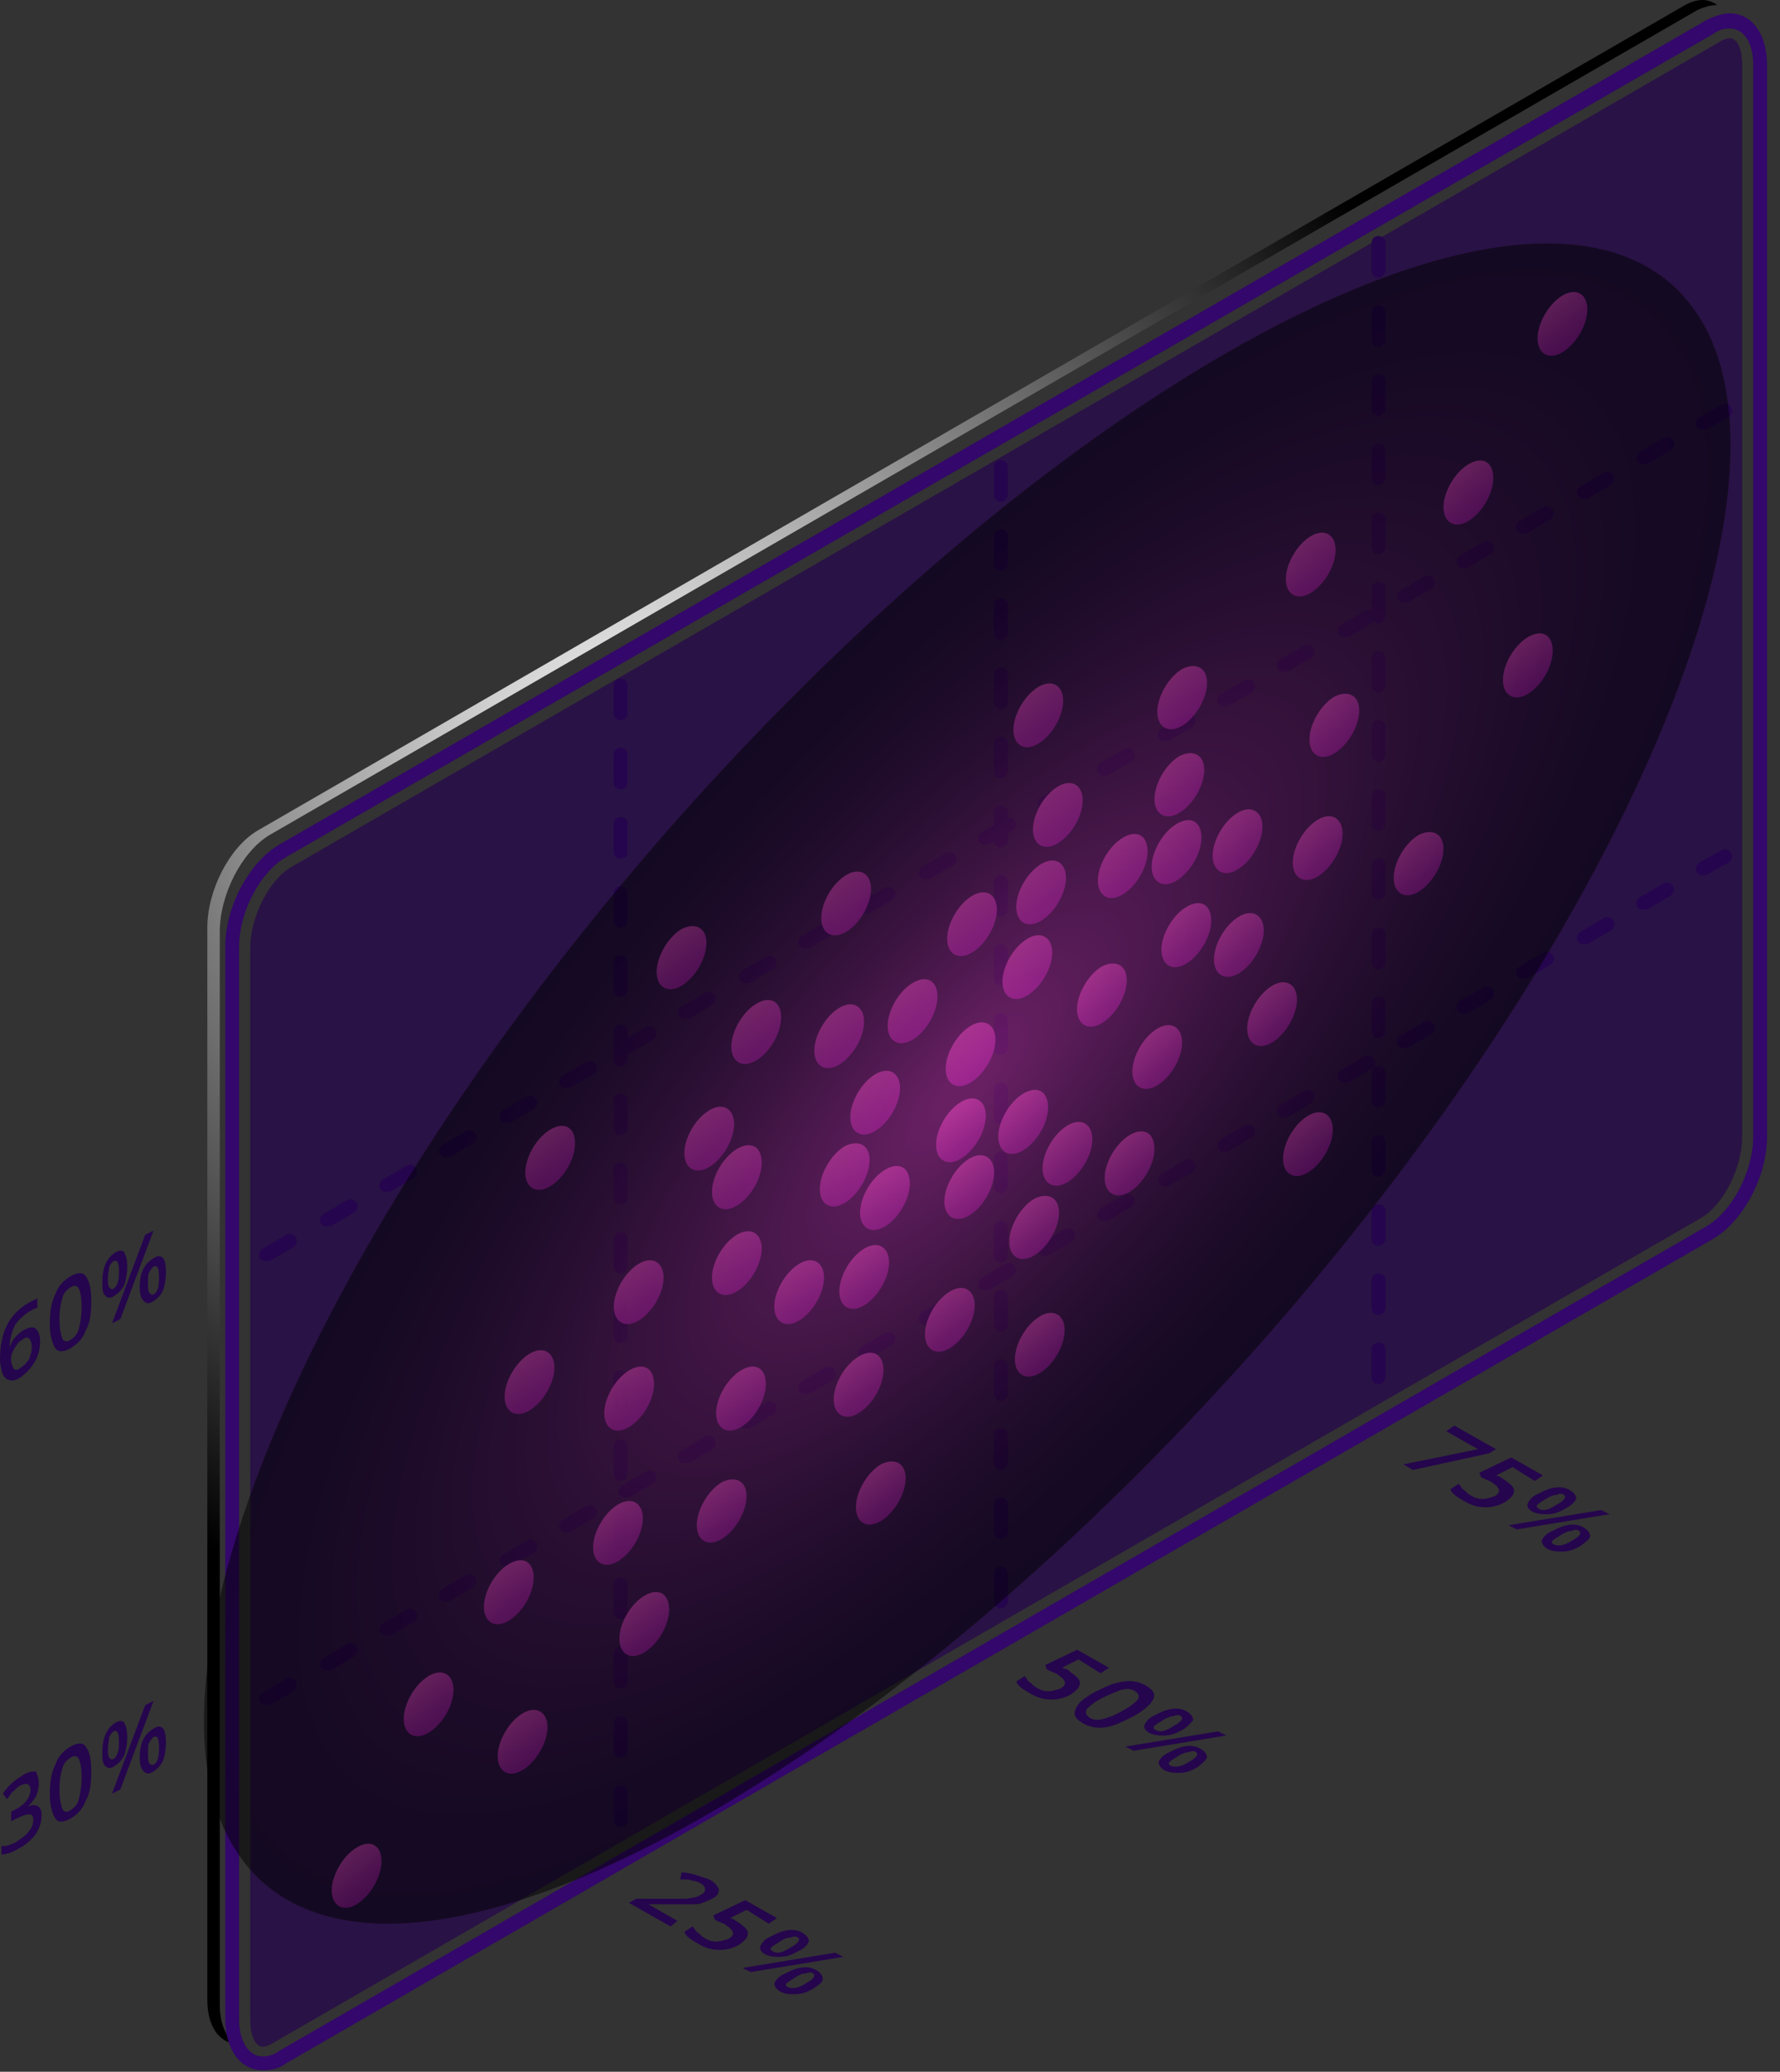 <svg width="104" height="121" viewBox="0 0 104 121" fill="none" xmlns="http://www.w3.org/2000/svg">
<rect x="0" y="0" width="104" height="121" fill="#333333" stroke="none"/>
<path d="M12.84 117.036V54.423C12.84 52.242 14.133 49.737 15.749 48.768L99.124 0.617C99.609 0.374 100.013 0.294 100.336 0.294C99.771 -0.11 99.124 -0.11 98.317 0.374L15.022 48.525C13.406 49.495 12.113 51.999 12.113 54.181V116.793C12.113 118.409 12.84 119.298 13.81 119.379C13.164 118.975 12.84 118.167 12.84 117.036Z" fill="url(#paint0_radial_10587_236720)"/>
<path d="M15.341 120.913C14.049 120.913 13.16 119.701 13.16 117.923V55.311C13.16 52.968 14.534 50.383 16.311 49.332L99.687 1.181C100.171 0.939 100.656 0.777 101.06 0.777C102.353 0.777 103.241 1.989 103.241 3.767V66.379C103.241 68.722 101.868 71.307 100.091 72.358L16.715 120.509C16.311 120.832 15.826 120.913 15.341 120.913ZM101.06 1.666C100.737 1.666 100.414 1.747 100.091 1.989L16.715 50.059C15.18 50.948 13.968 53.291 13.968 55.311V117.923C13.968 119.216 14.534 120.105 15.341 120.105C15.665 120.105 15.988 120.024 16.311 119.782L99.687 71.63C101.222 70.742 102.434 68.399 102.434 66.379V3.767C102.434 2.474 101.868 1.666 101.06 1.666Z" fill="#33076B"/>
<path opacity="0.7" d="M15.344 119.54C15.506 119.54 15.748 119.459 15.991 119.298L99.366 71.147C100.659 70.419 101.79 68.238 101.79 66.38V3.767C101.79 2.96 101.548 2.232 101.063 2.232C100.901 2.232 100.659 2.313 100.417 2.475L17.041 50.626C15.748 51.353 14.617 53.534 14.617 55.392V118.005C14.617 118.732 14.86 119.54 15.344 119.54Z" fill="#25054D"/>
<path d="M15.512 73.651C15.351 73.651 15.27 73.57 15.189 73.49C15.108 73.328 15.108 73.086 15.351 72.924L16.724 72.116C16.886 72.035 17.128 72.035 17.29 72.278C17.37 72.439 17.37 72.682 17.128 72.843L15.755 73.651C15.674 73.651 15.593 73.651 15.512 73.651ZM19.067 71.632C18.905 71.632 18.825 71.551 18.744 71.47C18.663 71.308 18.663 71.066 18.905 70.904L20.279 70.097C20.44 70.016 20.683 70.016 20.844 70.258C20.925 70.42 20.925 70.662 20.683 70.824L19.309 71.632C19.148 71.551 19.148 71.632 19.067 71.632ZM22.541 69.612C22.379 69.612 22.299 69.531 22.218 69.45C22.137 69.289 22.137 69.046 22.379 68.885L23.753 68.077C23.914 67.996 24.157 67.996 24.318 68.238C24.399 68.4 24.399 68.642 24.157 68.804L22.783 69.612C22.702 69.531 22.622 69.612 22.541 69.612ZM26.015 67.592C25.853 67.592 25.773 67.511 25.692 67.43C25.611 67.269 25.611 67.026 25.853 66.865L27.227 66.057C27.388 65.976 27.631 65.976 27.792 66.219C27.873 66.38 27.873 66.623 27.631 66.784L26.257 67.592C26.176 67.511 26.096 67.592 26.015 67.592ZM29.57 65.572C29.408 65.572 29.327 65.492 29.247 65.411C29.166 65.249 29.166 65.007 29.408 64.845L30.782 64.037C30.943 63.956 31.185 63.956 31.347 64.199C31.428 64.36 31.428 64.603 31.185 64.764L29.812 65.572C29.65 65.492 29.57 65.572 29.57 65.572ZM33.044 63.553C32.882 63.553 32.801 63.472 32.721 63.391C32.64 63.229 32.64 62.987 32.882 62.825L34.255 62.017C34.417 61.937 34.659 61.937 34.821 62.179C34.902 62.341 34.902 62.583 34.659 62.745L33.286 63.553C33.205 63.472 33.124 63.553 33.044 63.553ZM36.518 61.533C36.356 61.533 36.275 61.452 36.194 61.371C36.114 61.21 36.114 60.967 36.356 60.806L37.73 59.998C37.891 59.917 38.133 59.917 38.295 60.159C38.376 60.321 38.376 60.563 38.133 60.725L36.76 61.533C36.679 61.452 36.598 61.533 36.518 61.533ZM39.992 59.513C39.83 59.513 39.749 59.432 39.668 59.351C39.588 59.19 39.588 58.947 39.83 58.786L41.203 57.978C41.365 57.897 41.607 57.897 41.769 58.14C41.85 58.301 41.85 58.544 41.607 58.705L40.234 59.513C40.153 59.432 40.072 59.513 39.992 59.513ZM43.546 57.413C43.385 57.413 43.304 57.332 43.223 57.251C43.142 57.089 43.142 56.847 43.385 56.685L44.758 55.877C44.92 55.797 45.162 55.797 45.324 56.039C45.404 56.201 45.405 56.443 45.162 56.605L43.789 57.413C43.627 57.413 43.627 57.413 43.546 57.413ZM47.02 55.393C46.859 55.393 46.778 55.312 46.697 55.231C46.616 55.069 46.616 54.827 46.859 54.666L48.232 53.858C48.394 53.777 48.636 53.777 48.798 54.019C48.879 54.181 48.879 54.423 48.636 54.585L47.263 55.393C47.182 55.393 47.101 55.393 47.02 55.393ZM50.494 53.373C50.333 53.373 50.252 53.292 50.171 53.211C50.09 53.05 50.09 52.807 50.333 52.646L51.706 51.838C51.868 51.757 52.11 51.757 52.272 51.999C52.352 52.161 52.352 52.404 52.11 52.565L50.737 53.373C50.656 53.373 50.575 53.373 50.494 53.373ZM54.049 51.353C53.888 51.353 53.807 51.272 53.726 51.192C53.645 51.03 53.645 50.788 53.888 50.626L55.261 49.818C55.423 49.737 55.665 49.737 55.827 49.98C55.907 50.141 55.907 50.384 55.665 50.545L54.291 51.353C54.13 51.353 54.049 51.353 54.049 51.353ZM57.523 49.333C57.361 49.333 57.281 49.253 57.2 49.172C57.119 49.01 57.119 48.768 57.361 48.606L58.735 47.798C58.897 47.718 59.139 47.718 59.3 47.96C59.381 48.122 59.381 48.364 59.139 48.526L57.766 49.333C57.685 49.333 57.604 49.333 57.523 49.333ZM60.997 47.314C60.836 47.314 60.755 47.233 60.674 47.152C60.593 46.99 60.593 46.748 60.836 46.587L62.209 45.779C62.37 45.698 62.613 45.698 62.775 45.94C62.855 46.102 62.855 46.344 62.613 46.506L61.239 47.314C61.159 47.314 61.078 47.314 60.997 47.314ZM64.471 45.294C64.309 45.294 64.229 45.213 64.148 45.132C64.067 44.971 64.067 44.728 64.309 44.567L65.683 43.759C65.844 43.678 66.087 43.678 66.249 43.92C66.329 44.082 66.329 44.324 66.087 44.486L64.713 45.294C64.633 45.294 64.552 45.294 64.471 45.294ZM68.026 43.274C67.864 43.274 67.784 43.193 67.703 43.113C67.622 42.951 67.622 42.709 67.864 42.547L69.238 41.739C69.399 41.658 69.642 41.658 69.803 41.901C69.884 42.062 69.884 42.305 69.642 42.466L68.268 43.274C68.107 43.274 68.107 43.274 68.026 43.274ZM71.5 41.254C71.338 41.254 71.257 41.174 71.177 41.093C71.096 40.931 71.096 40.689 71.338 40.527L72.712 39.719C72.873 39.639 73.116 39.639 73.277 39.881C73.358 40.042 73.358 40.285 73.116 40.447L71.742 41.254C71.661 41.254 71.581 41.254 71.5 41.254ZM74.974 39.235C74.812 39.235 74.731 39.154 74.651 39.073C74.57 38.911 74.57 38.669 74.812 38.508L76.186 37.7C76.347 37.619 76.59 37.619 76.751 37.861C76.832 38.023 76.832 38.265 76.59 38.427L75.216 39.235C75.135 39.235 75.055 39.235 74.974 39.235ZM78.529 37.215C78.367 37.215 78.286 37.134 78.206 37.053C78.125 36.892 78.125 36.649 78.367 36.488L79.74 35.68C79.902 35.599 80.144 35.599 80.306 35.841C80.387 36.003 80.387 36.245 80.144 36.407L78.771 37.215C78.609 37.215 78.529 37.215 78.529 37.215ZM82.003 35.195C81.841 35.195 81.76 35.114 81.679 35.033C81.599 34.872 81.599 34.63 81.841 34.468L83.215 33.66C83.376 33.579 83.618 33.579 83.78 33.822C83.861 33.983 83.861 34.226 83.618 34.387L82.245 35.195C82.164 35.195 82.083 35.195 82.003 35.195ZM85.477 33.175C85.315 33.175 85.234 33.094 85.153 33.014C85.073 32.852 85.073 32.61 85.315 32.448L86.688 31.64C86.85 31.559 87.092 31.559 87.254 31.802C87.335 31.963 87.335 32.206 87.092 32.367L85.719 33.175C85.638 33.175 85.557 33.175 85.477 33.175ZM88.951 31.156C88.789 31.156 88.708 31.075 88.627 30.994C88.547 30.832 88.547 30.59 88.789 30.428L90.162 29.621C90.324 29.54 90.566 29.54 90.728 29.782C90.809 29.944 90.809 30.186 90.566 30.348L89.193 31.156C89.112 31.156 89.031 31.156 88.951 31.156ZM92.505 29.136C92.344 29.136 92.263 29.055 92.182 28.974C92.101 28.813 92.101 28.57 92.344 28.409L93.717 27.601C93.879 27.52 94.121 27.52 94.283 27.762C94.364 27.924 94.364 28.166 94.121 28.328L92.748 29.136C92.586 29.136 92.586 29.136 92.505 29.136ZM95.979 27.116C95.818 27.116 95.737 27.035 95.656 26.954C95.575 26.793 95.575 26.55 95.818 26.389L97.191 25.581C97.353 25.5 97.595 25.5 97.757 25.743C97.838 25.904 97.838 26.147 97.595 26.308L96.222 27.116C96.141 27.116 96.06 27.116 95.979 27.116ZM99.453 25.096C99.292 25.096 99.211 25.015 99.13 24.935C99.049 24.773 99.049 24.531 99.292 24.369L100.584 23.642C100.746 23.561 100.988 23.561 101.15 23.804C101.231 23.965 101.231 24.208 100.988 24.369L99.696 25.096C99.615 25.096 99.534 25.096 99.453 25.096Z" fill="#25054D"/>
<path d="M15.512 99.584C15.351 99.584 15.27 99.503 15.189 99.423C15.108 99.261 15.108 99.019 15.351 98.857L16.724 98.049C16.886 97.968 17.128 97.968 17.29 98.211C17.37 98.372 17.37 98.615 17.128 98.776L15.755 99.584C15.674 99.584 15.593 99.584 15.512 99.584ZM19.067 97.564C18.905 97.564 18.825 97.484 18.744 97.403C18.663 97.241 18.663 96.999 18.905 96.837L20.279 96.029C20.44 95.949 20.683 95.949 20.844 96.191C20.925 96.353 20.925 96.595 20.683 96.757L19.309 97.564C19.148 97.564 19.148 97.564 19.067 97.564ZM22.541 95.545C22.379 95.545 22.299 95.464 22.218 95.383C22.137 95.222 22.137 94.979 22.379 94.818L23.753 94.01C23.914 93.929 24.157 93.929 24.318 94.171C24.399 94.333 24.399 94.575 24.157 94.737L22.783 95.545C22.702 95.545 22.622 95.545 22.541 95.545ZM26.015 93.525C25.853 93.525 25.773 93.444 25.692 93.363C25.611 93.202 25.611 92.959 25.853 92.798L27.227 91.99C27.388 91.909 27.631 91.909 27.792 92.151C27.873 92.313 27.873 92.555 27.631 92.717L26.257 93.525C26.176 93.525 26.096 93.525 26.015 93.525ZM29.57 91.505C29.408 91.505 29.327 91.424 29.247 91.344C29.166 91.182 29.166 90.94 29.408 90.778L30.782 89.97C30.943 89.889 31.185 89.889 31.347 90.132C31.428 90.293 31.428 90.536 31.185 90.697L29.812 91.505C29.65 91.505 29.57 91.505 29.57 91.505ZM33.044 89.485C32.882 89.485 32.801 89.405 32.721 89.324C32.64 89.162 32.64 88.92 32.882 88.758L34.255 87.95C34.417 87.87 34.659 87.87 34.821 88.112C34.902 88.274 34.902 88.516 34.659 88.677L33.286 89.485C33.205 89.485 33.124 89.485 33.044 89.485ZM36.518 87.466C36.356 87.466 36.275 87.385 36.194 87.304C36.114 87.142 36.114 86.9 36.356 86.739L37.73 85.931C37.891 85.85 38.133 85.85 38.295 86.092C38.376 86.254 38.376 86.496 38.133 86.658L36.76 87.466C36.679 87.466 36.598 87.466 36.518 87.466ZM39.992 85.446C39.83 85.446 39.749 85.365 39.668 85.284C39.588 85.123 39.588 84.88 39.83 84.719L41.203 83.911C41.365 83.83 41.607 83.83 41.769 84.073C41.85 84.234 41.85 84.476 41.607 84.638L40.234 85.446C40.153 85.446 40.072 85.446 39.992 85.446ZM43.546 83.426C43.385 83.426 43.304 83.345 43.223 83.264C43.142 83.103 43.142 82.861 43.385 82.699L44.758 81.891C44.92 81.81 45.162 81.81 45.324 82.053C45.404 82.214 45.405 82.457 45.162 82.618L43.789 83.426C43.627 83.426 43.627 83.426 43.546 83.426ZM47.02 81.406C46.859 81.406 46.778 81.326 46.697 81.245C46.616 81.083 46.616 80.841 46.859 80.679L48.232 79.871C48.394 79.791 48.636 79.791 48.798 80.033C48.879 80.195 48.879 80.437 48.636 80.599L47.263 81.406C47.182 81.406 47.101 81.406 47.02 81.406ZM50.494 79.387C50.333 79.387 50.252 79.306 50.171 79.225C50.09 79.063 50.09 78.821 50.333 78.659L51.706 77.852C51.868 77.771 52.11 77.771 52.272 78.013C52.352 78.175 52.352 78.417 52.11 78.579L50.737 79.387C50.656 79.387 50.575 79.387 50.494 79.387ZM54.049 77.367C53.888 77.367 53.807 77.286 53.726 77.205C53.645 77.044 53.645 76.801 53.888 76.64L55.261 75.832C55.423 75.751 55.665 75.751 55.827 75.993C55.907 76.155 55.907 76.397 55.665 76.559L54.291 77.367C54.13 77.367 54.049 77.367 54.049 77.367ZM57.523 75.347C57.361 75.347 57.281 75.266 57.2 75.186C57.119 75.024 57.119 74.781 57.361 74.62L58.735 73.812C58.897 73.731 59.139 73.731 59.3 73.974C59.381 74.135 59.381 74.378 59.139 74.539L57.766 75.347C57.685 75.347 57.604 75.347 57.523 75.347ZM60.997 73.327C60.836 73.327 60.755 73.246 60.674 73.166C60.593 73.004 60.593 72.762 60.836 72.6L62.209 71.792C62.37 71.712 62.613 71.712 62.775 71.954C62.855 72.115 62.855 72.358 62.613 72.519L61.239 73.327C61.159 73.327 61.078 73.327 60.997 73.327ZM64.471 71.308C64.309 71.308 64.229 71.227 64.148 71.146C64.067 70.984 64.067 70.742 64.309 70.58L65.683 69.772C65.844 69.692 66.087 69.692 66.249 69.934C66.329 70.096 66.329 70.338 66.087 70.5L64.713 71.308C64.633 71.308 64.552 71.308 64.471 71.308ZM68.026 69.288C67.864 69.288 67.784 69.207 67.703 69.126C67.622 68.965 67.622 68.722 67.864 68.561L69.238 67.753C69.399 67.672 69.642 67.672 69.803 67.914C69.884 68.076 69.884 68.318 69.642 68.48L68.268 69.288C68.107 69.288 68.107 69.288 68.026 69.288ZM71.5 67.268C71.338 67.268 71.257 67.187 71.177 67.106C71.096 66.945 71.096 66.703 71.338 66.541L72.712 65.733C72.873 65.652 73.116 65.652 73.277 65.895C73.358 66.056 73.358 66.299 73.116 66.46L71.742 67.268C71.661 67.268 71.581 67.268 71.5 67.268ZM74.974 65.248C74.812 65.248 74.731 65.168 74.651 65.087C74.57 64.925 74.57 64.683 74.812 64.521L76.186 63.713C76.347 63.633 76.59 63.633 76.751 63.875C76.832 64.036 76.832 64.279 76.59 64.44L75.216 65.248C75.135 65.248 75.055 65.248 74.974 65.248ZM78.529 63.228C78.367 63.228 78.286 63.148 78.206 63.067C78.125 62.905 78.125 62.663 78.367 62.501L79.74 61.694C79.902 61.613 80.144 61.613 80.306 61.855C80.387 62.017 80.387 62.259 80.144 62.421L78.771 63.228C78.609 63.228 78.529 63.228 78.529 63.228ZM82.003 61.209C81.841 61.209 81.76 61.128 81.679 61.047C81.599 60.886 81.599 60.643 81.841 60.482L83.215 59.674C83.376 59.593 83.618 59.593 83.78 59.835C83.861 59.997 83.861 60.239 83.618 60.401L82.245 61.209C82.164 61.209 82.083 61.209 82.003 61.209ZM85.477 59.189C85.315 59.189 85.234 59.108 85.153 59.027C85.073 58.866 85.073 58.623 85.315 58.462L86.688 57.654C86.85 57.573 87.092 57.573 87.254 57.816C87.335 57.977 87.335 58.219 87.092 58.381L85.719 59.189C85.638 59.189 85.557 59.189 85.477 59.189ZM88.951 57.169C88.789 57.169 88.708 57.089 88.627 57.008C88.547 56.846 88.547 56.604 88.789 56.442L90.162 55.634C90.324 55.553 90.566 55.553 90.728 55.796C90.809 55.957 90.809 56.2 90.566 56.361L89.193 57.169C89.112 57.169 89.031 57.169 88.951 57.169ZM92.505 55.15C92.344 55.15 92.263 55.069 92.182 54.988C92.101 54.826 92.101 54.584 92.344 54.422L93.717 53.614C93.879 53.534 94.121 53.534 94.283 53.776C94.364 53.938 94.364 54.18 94.121 54.342L92.748 55.15C92.586 55.15 92.586 55.15 92.505 55.15ZM95.979 53.13C95.818 53.13 95.737 53.049 95.656 52.968C95.575 52.807 95.575 52.564 95.818 52.403L97.191 51.595C97.353 51.514 97.595 51.514 97.757 51.756C97.838 51.918 97.838 52.16 97.595 52.322L96.222 53.13C96.141 53.13 96.06 53.13 95.979 53.13ZM99.453 51.11C99.292 51.11 99.211 51.029 99.13 50.948C99.049 50.787 99.049 50.544 99.292 50.383L100.584 49.656C100.746 49.575 100.988 49.575 101.15 49.817C101.231 49.979 101.231 50.221 100.988 50.383L99.696 51.11C99.615 51.11 99.534 51.11 99.453 51.11Z" fill="#25054D"/>
<path d="M36.263 106.695C36.021 106.695 35.859 106.533 35.859 106.291V104.675C35.859 104.433 36.021 104.271 36.263 104.271C36.506 104.271 36.667 104.433 36.667 104.675V106.291C36.667 106.533 36.506 106.695 36.263 106.695ZM36.263 102.655C36.021 102.655 35.859 102.494 35.859 102.251V100.635C35.859 100.393 36.021 100.231 36.263 100.231C36.506 100.231 36.667 100.393 36.667 100.635V102.251C36.667 102.494 36.506 102.655 36.263 102.655ZM36.263 98.616C36.021 98.616 35.859 98.454 35.859 98.212V96.596C35.859 96.353 36.021 96.192 36.263 96.192C36.506 96.192 36.667 96.353 36.667 96.596V98.212C36.667 98.454 36.506 98.616 36.263 98.616ZM36.263 94.576C36.021 94.576 35.859 94.415 35.859 94.172V92.556C35.859 92.314 36.021 92.152 36.263 92.152C36.506 92.152 36.667 92.314 36.667 92.556V94.172C36.667 94.415 36.506 94.576 36.263 94.576ZM36.263 90.537C36.021 90.537 35.859 90.375 35.859 90.133V88.517C35.859 88.275 36.021 88.113 36.263 88.113C36.506 88.113 36.667 88.275 36.667 88.517V90.133C36.667 90.375 36.506 90.537 36.263 90.537ZM36.263 86.497C36.021 86.497 35.859 86.335 35.859 86.093V84.477C35.859 84.235 36.021 84.073 36.263 84.073C36.506 84.073 36.667 84.235 36.667 84.477V86.093C36.667 86.335 36.506 86.497 36.263 86.497ZM36.263 82.458C36.021 82.458 35.859 82.296 35.859 82.054V80.438C35.859 80.195 36.021 80.034 36.263 80.034C36.506 80.034 36.667 80.195 36.667 80.438V82.054C36.667 82.296 36.506 82.458 36.263 82.458ZM36.263 78.418C36.021 78.418 35.859 78.257 35.859 78.014V76.398C35.859 76.156 36.021 75.994 36.263 75.994C36.506 75.994 36.667 76.156 36.667 76.398V78.014C36.667 78.257 36.506 78.418 36.263 78.418ZM36.263 74.379C36.021 74.379 35.859 74.217 35.859 73.975V72.359C35.859 72.116 36.021 71.955 36.263 71.955C36.506 71.955 36.667 72.116 36.667 72.359V73.975C36.667 74.217 36.506 74.379 36.263 74.379ZM36.263 70.339C36.021 70.339 35.859 70.177 35.859 69.935V68.319C35.859 68.077 36.021 67.915 36.263 67.915C36.506 67.915 36.667 68.077 36.667 68.319V69.935C36.667 70.177 36.506 70.339 36.263 70.339ZM36.263 66.299C36.021 66.299 35.859 66.138 35.859 65.896V64.28C35.859 64.037 36.021 63.876 36.263 63.876C36.506 63.876 36.667 64.037 36.667 64.28V65.896C36.667 66.138 36.506 66.299 36.263 66.299ZM36.263 62.26C36.021 62.26 35.859 62.098 35.859 61.856V60.24C35.859 59.998 36.021 59.836 36.263 59.836C36.506 59.836 36.667 59.998 36.667 60.24V61.856C36.667 62.098 36.506 62.26 36.263 62.26ZM36.263 58.221C36.021 58.221 35.859 58.059 35.859 57.816V56.201C35.859 55.958 36.021 55.797 36.263 55.797C36.506 55.797 36.667 55.958 36.667 56.201V57.816C36.667 58.059 36.506 58.221 36.263 58.221ZM36.263 54.181C36.021 54.181 35.859 54.019 35.859 53.777V52.161C35.859 51.919 36.021 51.757 36.263 51.757C36.506 51.757 36.667 51.919 36.667 52.161V53.777C36.667 54.019 36.506 54.181 36.263 54.181ZM36.263 50.141C36.021 50.141 35.859 49.98 35.859 49.737V48.122C35.859 47.879 36.021 47.718 36.263 47.718C36.506 47.718 36.667 47.879 36.667 48.122V49.737C36.667 49.98 36.506 50.141 36.263 50.141ZM36.263 46.102C36.021 46.102 35.859 45.94 35.859 45.698V44.082C35.859 43.84 36.021 43.678 36.263 43.678C36.506 43.678 36.667 43.84 36.667 44.082V45.698C36.667 45.94 36.506 46.102 36.263 46.102ZM36.263 42.062C36.021 42.062 35.859 41.901 35.859 41.658V40.043C35.859 39.8 36.021 39.639 36.263 39.639C36.506 39.639 36.667 39.8 36.667 40.043V41.658C36.667 41.901 36.506 42.062 36.263 42.062Z" fill="#25054D"/>
<path d="M58.478 93.929C58.236 93.929 58.074 93.767 58.074 93.525V91.909C58.074 91.667 58.236 91.505 58.478 91.505C58.721 91.505 58.882 91.667 58.882 91.909V93.525C58.882 93.687 58.721 93.929 58.478 93.929ZM58.478 89.89C58.236 89.89 58.074 89.728 58.074 89.486V87.87C58.074 87.627 58.236 87.466 58.478 87.466C58.721 87.466 58.882 87.627 58.882 87.87V89.486C58.882 89.647 58.721 89.89 58.478 89.89ZM58.478 85.85C58.236 85.85 58.074 85.688 58.074 85.446V83.83C58.074 83.588 58.236 83.426 58.478 83.426C58.721 83.426 58.882 83.588 58.882 83.83V85.446C58.882 85.608 58.721 85.85 58.478 85.85ZM58.478 81.811C58.236 81.811 58.074 81.649 58.074 81.407V79.791C58.074 79.548 58.236 79.387 58.478 79.387C58.721 79.387 58.882 79.548 58.882 79.791V81.407C58.882 81.568 58.721 81.811 58.478 81.811ZM58.478 77.771C58.236 77.771 58.074 77.609 58.074 77.367V75.751C58.074 75.509 58.236 75.347 58.478 75.347C58.721 75.347 58.882 75.509 58.882 75.751V77.367C58.882 77.529 58.721 77.771 58.478 77.771ZM58.478 73.731C58.236 73.731 58.074 73.57 58.074 73.328V71.712C58.074 71.469 58.236 71.308 58.478 71.308C58.721 71.308 58.882 71.469 58.882 71.712V73.328C58.882 73.489 58.721 73.731 58.478 73.731ZM58.478 69.692C58.236 69.692 58.074 69.53 58.074 69.288V67.672C58.074 67.43 58.236 67.268 58.478 67.268C58.721 67.268 58.882 67.43 58.882 67.672V69.288C58.882 69.45 58.721 69.692 58.478 69.692ZM58.478 65.652C58.236 65.652 58.074 65.491 58.074 65.249V63.633C58.074 63.39 58.236 63.229 58.478 63.229C58.721 63.229 58.882 63.39 58.882 63.633V65.249C58.882 65.41 58.721 65.652 58.478 65.652ZM58.478 61.613C58.236 61.613 58.074 61.451 58.074 61.209V59.593C58.074 59.351 58.236 59.189 58.478 59.189C58.721 59.189 58.882 59.351 58.882 59.593V61.209C58.882 61.37 58.721 61.613 58.478 61.613ZM58.478 57.573C58.236 57.573 58.074 57.412 58.074 57.169V55.554C58.074 55.311 58.236 55.15 58.478 55.15C58.721 55.15 58.882 55.311 58.882 55.554V57.169C58.882 57.331 58.721 57.573 58.478 57.573ZM58.478 53.534C58.236 53.534 58.074 53.372 58.074 53.13V51.514C58.074 51.272 58.236 51.11 58.478 51.11C58.721 51.11 58.882 51.272 58.882 51.514V53.13C58.882 53.291 58.721 53.534 58.478 53.534ZM58.478 49.494C58.236 49.494 58.074 49.333 58.074 49.09V47.475C58.074 47.232 58.236 47.071 58.478 47.071C58.721 47.071 58.882 47.232 58.882 47.475V49.09C58.882 49.252 58.721 49.494 58.478 49.494ZM58.478 45.455C58.236 45.455 58.074 45.293 58.074 45.051V43.435C58.074 43.193 58.236 43.031 58.478 43.031C58.721 43.031 58.882 43.193 58.882 43.435V45.051C58.882 45.212 58.721 45.455 58.478 45.455ZM58.478 41.415C58.236 41.415 58.074 41.254 58.074 41.011V39.396C58.074 39.153 58.236 38.992 58.478 38.992C58.721 38.992 58.882 39.153 58.882 39.396V41.011C58.882 41.173 58.721 41.415 58.478 41.415ZM58.478 37.376C58.236 37.376 58.074 37.214 58.074 36.972V35.356C58.074 35.114 58.236 34.952 58.478 34.952C58.721 34.952 58.882 35.114 58.882 35.356V36.972C58.882 37.133 58.721 37.376 58.478 37.376ZM58.478 33.336C58.236 33.336 58.074 33.175 58.074 32.932V31.317C58.074 31.074 58.236 30.913 58.478 30.913C58.721 30.913 58.882 31.074 58.882 31.317V32.932C58.882 33.094 58.721 33.336 58.478 33.336ZM58.478 29.297C58.236 29.297 58.074 29.135 58.074 28.893V27.277C58.074 27.035 58.236 26.873 58.478 26.873C58.721 26.873 58.882 27.035 58.882 27.277V28.893C58.882 29.054 58.721 29.297 58.478 29.297Z" fill="#25054D"/>
<path d="M80.545 80.841C80.302 80.841 80.141 80.68 80.141 80.437V78.821C80.141 78.579 80.302 78.418 80.545 78.418C80.787 78.418 80.948 78.579 80.948 78.821V80.437C80.948 80.68 80.706 80.841 80.545 80.841ZM80.545 76.802C80.302 76.802 80.141 76.64 80.141 76.398V74.782C80.141 74.54 80.302 74.378 80.545 74.378C80.787 74.378 80.948 74.54 80.948 74.782V76.398C80.948 76.64 80.706 76.802 80.545 76.802ZM80.545 72.762C80.302 72.762 80.141 72.601 80.141 72.358V70.742C80.141 70.5 80.302 70.338 80.545 70.338C80.787 70.338 80.948 70.5 80.948 70.742V72.358C80.948 72.601 80.706 72.762 80.545 72.762ZM80.545 68.723C80.302 68.723 80.141 68.561 80.141 68.319V66.703C80.141 66.46 80.302 66.299 80.545 66.299C80.787 66.299 80.948 66.46 80.948 66.703V68.319C80.948 68.561 80.706 68.723 80.545 68.723ZM80.545 64.683C80.302 64.683 80.141 64.522 80.141 64.279V62.663C80.141 62.421 80.302 62.259 80.545 62.259C80.787 62.259 80.948 62.421 80.948 62.663V64.279C80.948 64.522 80.706 64.683 80.545 64.683ZM80.545 60.644C80.302 60.644 80.141 60.482 80.141 60.24V58.624C80.141 58.382 80.302 58.22 80.545 58.22C80.787 58.22 80.948 58.382 80.948 58.624V60.24C80.948 60.482 80.706 60.644 80.545 60.644ZM80.545 56.604C80.302 56.604 80.141 56.443 80.141 56.2V54.584C80.141 54.342 80.302 54.18 80.545 54.18C80.787 54.18 80.948 54.342 80.948 54.584V56.2C80.948 56.443 80.706 56.604 80.545 56.604ZM80.545 52.565C80.302 52.565 80.141 52.403 80.141 52.161V50.545C80.141 50.302 80.302 50.141 80.545 50.141C80.787 50.141 80.948 50.302 80.948 50.545V52.161C80.948 52.403 80.706 52.565 80.545 52.565ZM80.545 48.525C80.302 48.525 80.141 48.363 80.141 48.121V46.505C80.141 46.263 80.302 46.101 80.545 46.101C80.787 46.101 80.948 46.263 80.948 46.505V48.121C80.948 48.363 80.706 48.525 80.545 48.525ZM80.545 44.486C80.302 44.486 80.141 44.324 80.141 44.082V42.466C80.141 42.223 80.302 42.062 80.545 42.062C80.787 42.062 80.948 42.223 80.948 42.466V44.082C80.948 44.324 80.706 44.486 80.545 44.486ZM80.545 40.446C80.302 40.446 80.141 40.284 80.141 40.042V38.426C80.141 38.184 80.302 38.022 80.545 38.022C80.787 38.022 80.948 38.184 80.948 38.426V40.042C80.948 40.284 80.706 40.446 80.545 40.446ZM80.545 36.407C80.302 36.407 80.141 36.245 80.141 36.002V34.387C80.141 34.144 80.302 33.983 80.545 33.983C80.787 33.983 80.948 34.144 80.948 34.387V36.002C80.948 36.245 80.706 36.407 80.545 36.407ZM80.545 32.367C80.302 32.367 80.141 32.205 80.141 31.963V30.347C80.141 30.105 80.302 29.943 80.545 29.943C80.787 29.943 80.948 30.105 80.948 30.347V31.963C80.948 32.205 80.706 32.367 80.545 32.367ZM80.545 28.327C80.302 28.327 80.141 28.166 80.141 27.924V26.308C80.141 26.065 80.302 25.904 80.545 25.904C80.787 25.904 80.948 26.065 80.948 26.308V27.924C80.948 28.166 80.706 28.327 80.545 28.327ZM80.545 24.288C80.302 24.288 80.141 24.126 80.141 23.884V22.268C80.141 22.026 80.302 21.864 80.545 21.864C80.787 21.864 80.948 22.026 80.948 22.268V23.884C80.948 24.126 80.706 24.288 80.545 24.288ZM80.545 20.248C80.302 20.248 80.141 20.087 80.141 19.844V18.229C80.141 17.986 80.302 17.825 80.545 17.825C80.787 17.825 80.948 17.986 80.948 18.229V19.844C80.948 20.087 80.706 20.248 80.545 20.248ZM80.545 16.209C80.302 16.209 80.141 16.047 80.141 15.805V14.189C80.141 13.947 80.302 13.785 80.545 13.785C80.787 13.785 80.948 13.947 80.948 14.189V15.805C80.948 16.047 80.706 16.209 80.545 16.209Z" fill="#25054D"/>
<path opacity="0.8" d="M26.498 98.695C26.498 99.584 25.852 100.715 25.044 101.199C24.236 101.684 23.59 101.28 23.59 100.392C23.59 99.503 24.236 98.372 25.044 97.887C25.852 97.402 26.498 97.806 26.498 98.695Z" fill="url(#paint1_linear_10587_236720)"/>
<path opacity="0.8" d="M39.096 94.011C39.096 94.9 38.45 96.031 37.642 96.516C36.834 97 36.188 96.596 36.188 95.708C36.188 94.819 36.834 93.688 37.642 93.203C38.45 92.718 39.096 93.042 39.096 94.011Z" fill="url(#paint2_linear_10587_236720)"/>
<path opacity="0.8" d="M31.182 92.154C31.182 93.042 30.536 94.173 29.728 94.658C28.92 95.143 28.273 94.739 28.273 93.85C28.273 92.962 28.92 91.831 29.728 91.346C30.536 90.861 31.182 91.184 31.182 92.154Z" fill="url(#paint3_linear_10587_236720)"/>
<path opacity="0.8" d="M37.561 88.679C37.561 89.568 36.914 90.699 36.107 91.184C35.299 91.669 34.652 91.265 34.652 90.376C34.652 89.487 35.299 88.356 36.107 87.871C36.914 87.387 37.561 87.791 37.561 88.679Z" fill="url(#paint4_linear_10587_236720)"/>
<path opacity="0.8" d="M79.416 41.497C79.416 42.386 78.77 43.517 77.962 44.002C77.154 44.487 76.508 44.083 76.508 43.194C76.508 42.305 77.154 41.174 77.962 40.69C78.77 40.286 79.416 40.609 79.416 41.497Z" fill="url(#paint5_linear_10587_236720)"/>
<path opacity="0.8" d="M67.451 67.107C67.451 67.996 66.805 69.126 65.997 69.611C65.189 70.096 64.543 69.692 64.543 68.803C64.543 67.915 65.189 66.784 65.997 66.299C66.805 65.814 67.451 66.137 67.451 67.107Z" fill="url(#paint6_linear_10587_236720)"/>
<path opacity="0.8" d="M32.393 79.873C32.393 80.761 31.747 81.892 30.939 82.377C30.131 82.862 29.484 82.458 29.484 81.569C29.484 80.681 30.131 79.549 30.939 79.065C31.747 78.58 32.393 78.984 32.393 79.873Z" fill="url(#paint7_linear_10587_236720)"/>
<path opacity="0.8" d="M52.588 63.552C52.588 64.441 51.942 65.572 51.134 66.057C50.326 66.542 49.68 66.138 49.68 65.249C49.68 64.36 50.326 63.229 51.134 62.745C51.942 62.26 52.588 62.664 52.588 63.552Z" fill="url(#paint8_linear_10587_236720)"/>
<path opacity="0.8" d="M50.487 59.673C50.487 60.562 49.84 61.693 49.032 62.178C48.224 62.663 47.578 62.259 47.578 61.37C47.578 60.481 48.224 59.35 49.032 58.866C49.84 58.381 50.487 58.785 50.487 59.673Z" fill="url(#paint9_linear_10587_236720)"/>
<path opacity="0.8" d="M22.291 108.714C22.291 109.603 21.645 110.734 20.837 111.219C20.029 111.703 19.383 111.3 19.383 110.411C19.383 109.522 20.029 108.391 20.837 107.906C21.645 107.422 22.291 107.745 22.291 108.714Z" fill="url(#paint10_linear_10587_236720)"/>
<path opacity="0.8" d="M44.748 80.843C44.748 81.732 44.102 82.863 43.294 83.348C42.486 83.832 41.84 83.428 41.84 82.54C41.84 81.651 42.486 80.52 43.294 80.035C44.102 79.55 44.748 79.874 44.748 80.843Z" fill="url(#paint11_linear_10587_236720)"/>
<path opacity="0.8" d="M51.619 80.034C51.619 80.923 50.973 82.054 50.165 82.539C49.357 83.024 48.711 82.62 48.711 81.731C48.711 80.842 49.357 79.711 50.165 79.227C50.973 78.742 51.619 79.065 51.619 80.034Z" fill="url(#paint12_linear_10587_236720)"/>
<path opacity="0.8" d="M52.916 86.335C52.916 87.224 52.27 88.355 51.462 88.84C50.654 89.325 50.008 88.921 50.008 88.032C50.008 87.143 50.654 86.012 51.462 85.527C52.27 85.124 52.916 85.447 52.916 86.335Z" fill="url(#paint13_linear_10587_236720)"/>
<path opacity="0.8" d="M50.807 67.753C50.807 68.642 50.161 69.773 49.353 70.258C48.545 70.743 47.898 70.339 47.898 69.45C47.898 68.561 48.545 67.43 49.353 66.945C50.161 66.541 50.807 66.865 50.807 67.753Z" fill="url(#paint14_linear_10587_236720)"/>
<path opacity="0.8" d="M61.479 55.634C61.479 56.523 60.832 57.654 60.025 58.139C59.217 58.624 58.57 58.22 58.57 57.331C58.57 56.442 59.217 55.311 60.025 54.827C60.832 54.342 61.479 54.746 61.479 55.634Z" fill="url(#paint15_linear_10587_236720)"/>
<path opacity="0.8" d="M63.26 46.748C63.26 47.636 62.614 48.767 61.806 49.252C60.998 49.737 60.352 49.333 60.352 48.444C60.352 47.556 60.998 46.425 61.806 45.94C62.614 45.455 63.26 45.859 63.26 46.748Z" fill="url(#paint16_linear_10587_236720)"/>
<path opacity="0.8" d="M61.237 64.683C61.237 65.572 60.59 66.703 59.782 67.188C58.974 67.672 58.328 67.268 58.328 66.38C58.328 65.491 58.974 64.36 59.782 63.875C60.59 63.39 61.237 63.714 61.237 64.683Z" fill="url(#paint17_linear_10587_236720)"/>
<path opacity="0.8" d="M61.877 70.824C61.877 71.712 61.231 72.843 60.423 73.328C59.615 73.813 58.969 73.409 58.969 72.52C58.969 71.632 59.615 70.5 60.423 70.016C61.231 69.612 61.877 69.935 61.877 70.824Z" fill="url(#paint18_linear_10587_236720)"/>
<path opacity="0.8" d="M57.6 65.168C57.6 66.056 56.953 67.187 56.146 67.672C55.338 68.157 54.691 67.753 54.691 66.864C54.691 65.975 55.338 64.844 56.146 64.36C56.953 63.875 57.6 64.279 57.6 65.168Z" fill="url(#paint19_linear_10587_236720)"/>
<path opacity="0.8" d="M84.338 49.576C84.338 50.464 83.692 51.595 82.884 52.08C82.076 52.565 81.43 52.161 81.43 51.272C81.43 50.383 82.076 49.252 82.884 48.768C83.692 48.364 84.338 48.687 84.338 49.576Z" fill="url(#paint20_linear_10587_236720)"/>
<path opacity="0.8" d="M48.147 74.621C48.147 75.509 47.5 76.641 46.693 77.125C45.885 77.61 45.238 77.206 45.238 76.317C45.238 75.429 45.885 74.298 46.693 73.813C47.5 73.328 48.147 73.732 48.147 74.621Z" fill="url(#paint21_linear_10587_236720)"/>
<path opacity="0.8" d="M43.619 87.384C43.619 88.273 42.973 89.404 42.165 89.889C41.357 90.373 40.711 89.969 40.711 89.081C40.711 88.192 41.357 87.061 42.165 86.576C42.973 86.172 43.619 86.496 43.619 87.384Z" fill="url(#paint22_linear_10587_236720)"/>
<path opacity="0.8" d="M38.213 80.843C38.213 81.732 37.567 82.863 36.759 83.348C35.951 83.832 35.305 83.428 35.305 82.54C35.305 81.651 35.951 80.52 36.759 80.035C37.567 79.55 38.213 79.874 38.213 80.843Z" fill="url(#paint23_linear_10587_236720)"/>
<path opacity="0.8" d="M38.772 74.621C38.772 75.509 38.125 76.641 37.318 77.125C36.51 77.61 35.863 77.206 35.863 76.317C35.863 75.429 36.51 74.298 37.318 73.813C38.125 73.328 38.772 73.732 38.772 74.621Z" fill="url(#paint24_linear_10587_236720)"/>
<path opacity="0.8" d="M31.987 100.879C31.987 101.767 31.34 102.898 30.532 103.383C29.724 103.868 29.078 103.464 29.078 102.575C29.078 101.686 29.724 100.555 30.532 100.071C31.34 99.586 31.987 99.99 31.987 100.879Z" fill="url(#paint25_linear_10587_236720)"/>
<path opacity="0.8" d="M45.639 59.433C45.639 60.322 44.993 61.453 44.185 61.938C43.377 62.422 42.73 62.018 42.73 61.13C42.73 60.241 43.377 59.11 44.185 58.625C44.993 58.14 45.639 58.464 45.639 59.433Z" fill="url(#paint26_linear_10587_236720)"/>
<path opacity="0.8" d="M69.069 60.886C69.069 61.775 68.422 62.906 67.614 63.391C66.806 63.876 66.16 63.472 66.16 62.583C66.16 61.694 66.806 60.563 67.614 60.078C68.422 59.594 69.069 59.998 69.069 60.886Z" fill="url(#paint27_linear_10587_236720)"/>
<path opacity="0.8" d="M73.838 54.343C73.838 55.232 73.192 56.363 72.384 56.848C71.576 57.333 70.93 56.929 70.93 56.04C70.93 55.151 71.576 54.02 72.384 53.535C73.192 53.051 73.838 53.455 73.838 54.343Z" fill="url(#paint28_linear_10587_236720)"/>
<path opacity="0.8" d="M78.444 48.687C78.444 49.576 77.797 50.707 76.989 51.192C76.181 51.676 75.535 51.272 75.535 50.384C75.535 49.495 76.181 48.364 76.989 47.879C77.797 47.395 78.444 47.798 78.444 48.687Z" fill="url(#paint29_linear_10587_236720)"/>
<path opacity="0.8" d="M56.951 76.236C56.951 77.125 56.305 78.256 55.497 78.74C54.689 79.225 54.043 78.821 54.043 77.933C54.043 77.044 54.689 75.913 55.497 75.428C56.305 74.943 56.951 75.347 56.951 76.236Z" fill="url(#paint30_linear_10587_236720)"/>
<path opacity="0.8" d="M70.768 53.777C70.768 54.665 70.121 55.797 69.314 56.281C68.506 56.766 67.859 56.362 67.859 55.473C67.859 54.585 68.506 53.453 69.314 52.969C70.121 52.484 70.768 52.807 70.768 53.777Z" fill="url(#paint31_linear_10587_236720)"/>
<path opacity="0.8" d="M70.198 48.929C70.198 49.818 69.551 50.949 68.743 51.434C67.935 51.918 67.289 51.514 67.289 50.626C67.289 49.737 67.935 48.606 68.743 48.121C69.551 47.636 70.198 47.96 70.198 48.929Z" fill="url(#paint32_linear_10587_236720)"/>
<path opacity="0.8" d="M70.362 44.97C70.362 45.859 69.715 46.99 68.907 47.475C68.1 47.959 67.453 47.555 67.453 46.667C67.453 45.778 68.1 44.647 68.907 44.162C69.715 43.758 70.362 44.081 70.362 44.97Z" fill="url(#paint33_linear_10587_236720)"/>
<path opacity="0.8" d="M54.772 58.22C54.772 59.109 54.125 60.24 53.318 60.725C52.51 61.209 51.863 60.805 51.863 59.917C51.863 59.028 52.51 57.897 53.318 57.412C54.125 56.927 54.772 57.251 54.772 58.22Z" fill="url(#paint34_linear_10587_236720)"/>
<path opacity="0.8" d="M65.834 57.251C65.834 58.14 65.188 59.271 64.38 59.756C63.572 60.241 62.926 59.837 62.926 58.948C62.926 58.059 63.572 56.928 64.38 56.443C65.188 56.039 65.834 56.363 65.834 57.251Z" fill="url(#paint35_linear_10587_236720)"/>
<path opacity="0.8" d="M58.084 68.482C58.084 69.371 57.438 70.502 56.63 70.987C55.822 71.471 55.176 71.067 55.176 70.179C55.176 69.29 55.822 68.159 56.63 67.674C57.438 67.189 58.084 67.593 58.084 68.482Z" fill="url(#paint36_linear_10587_236720)"/>
<path opacity="0.8" d="M62.283 51.273C62.283 52.162 61.637 53.293 60.829 53.778C60.021 54.262 59.375 53.858 59.375 52.97C59.375 52.081 60.021 50.95 60.829 50.465C61.637 49.98 62.283 50.384 62.283 51.273Z" fill="url(#paint37_linear_10587_236720)"/>
<path opacity="0.8" d="M63.822 66.541C63.822 67.429 63.176 68.56 62.368 69.045C61.56 69.53 60.914 69.126 60.914 68.237C60.914 67.349 61.56 66.218 62.368 65.733C63.176 65.248 63.822 65.652 63.822 66.541Z" fill="url(#paint38_linear_10587_236720)"/>
<path opacity="0.8" d="M44.506 67.915C44.506 68.804 43.86 69.935 43.052 70.42C42.244 70.905 41.598 70.501 41.598 69.612C41.598 68.723 42.244 67.592 43.052 67.108C43.86 66.623 44.506 66.946 44.506 67.915Z" fill="url(#paint39_linear_10587_236720)"/>
<path opacity="0.8" d="M53.158 69.128C53.158 70.017 52.512 71.148 51.704 71.633C50.896 72.118 50.25 71.714 50.25 70.825C50.25 69.936 50.896 68.805 51.704 68.32C52.512 67.836 53.158 68.159 53.158 69.128Z" fill="url(#paint40_linear_10587_236720)"/>
<path opacity="0.8" d="M41.276 55.07C41.276 55.958 40.629 57.089 39.821 57.574C39.014 58.059 38.367 57.655 38.367 56.766C38.367 55.878 39.014 54.746 39.821 54.262C40.629 53.858 41.276 54.181 41.276 55.07Z" fill="url(#paint41_linear_10587_236720)"/>
<path opacity="0.8" d="M70.526 39.88C70.526 40.769 69.879 41.9 69.071 42.385C68.263 42.87 67.617 42.465 67.617 41.577C67.617 40.688 68.263 39.557 69.071 39.072C69.879 38.668 70.526 38.992 70.526 39.88Z" fill="url(#paint42_linear_10587_236720)"/>
<path opacity="0.8" d="M67.053 49.738C67.053 50.626 66.407 51.757 65.599 52.242C64.791 52.727 64.144 52.323 64.144 51.434C64.144 50.545 64.791 49.414 65.599 48.93C66.407 48.445 67.053 48.768 67.053 49.738Z" fill="url(#paint43_linear_10587_236720)"/>
<path opacity="0.8" d="M92.744 18.068C92.744 18.957 92.098 20.088 91.29 20.573C90.482 21.057 89.836 20.653 89.836 19.765C89.836 18.876 90.482 17.745 91.29 17.26C92.098 16.775 92.744 17.179 92.744 18.068Z" fill="url(#paint44_linear_10587_236720)"/>
<path opacity="0.8" d="M62.205 77.691C62.205 78.58 61.559 79.711 60.751 80.195C59.943 80.68 59.297 80.276 59.297 79.388C59.297 78.499 59.943 77.368 60.751 76.883C61.559 76.398 62.205 76.802 62.205 77.691Z" fill="url(#paint45_linear_10587_236720)"/>
<path opacity="0.8" d="M44.506 72.924C44.506 73.812 43.86 74.943 43.052 75.428C42.244 75.913 41.598 75.509 41.598 74.62C41.598 73.731 42.244 72.6 43.052 72.116C43.86 71.631 44.506 72.035 44.506 72.924Z" fill="url(#paint46_linear_10587_236720)"/>
<path opacity="0.8" d="M33.6 66.784C33.6 67.673 32.953 68.804 32.146 69.289C31.338 69.774 30.691 69.37 30.691 68.481C30.691 67.592 31.338 66.461 32.146 65.977C32.953 65.492 33.6 65.815 33.6 66.784Z" fill="url(#paint47_linear_10587_236720)"/>
<path opacity="0.8" d="M58.162 60.724C58.162 61.613 57.516 62.744 56.708 63.229C55.9 63.714 55.254 63.309 55.254 62.421C55.254 61.532 55.9 60.401 56.708 59.916C57.516 59.432 58.162 59.836 58.162 60.724Z" fill="url(#paint48_linear_10587_236720)"/>
<path opacity="0.8" d="M62.119 40.931C62.119 41.82 61.473 42.951 60.665 43.436C59.857 43.92 59.211 43.517 59.211 42.628C59.211 41.739 59.857 40.608 60.665 40.123C61.473 39.639 62.119 40.043 62.119 40.931Z" fill="url(#paint49_linear_10587_236720)"/>
<path opacity="0.8" d="M75.78 58.383C75.78 59.271 75.133 60.402 74.325 60.887C73.517 61.372 72.871 60.968 72.871 60.079C72.871 59.19 73.517 58.059 74.325 57.575C75.133 57.09 75.78 57.494 75.78 58.383Z" fill="url(#paint50_linear_10587_236720)"/>
<path opacity="0.8" d="M90.721 38.023C90.721 38.911 90.075 40.043 89.267 40.527C88.459 41.012 87.812 40.608 87.812 39.719C87.812 38.831 88.459 37.7 89.267 37.215C90.075 36.73 90.721 37.053 90.721 38.023Z" fill="url(#paint51_linear_10587_236720)"/>
<path opacity="0.8" d="M77.873 65.976C77.873 66.865 77.227 67.996 76.419 68.481C75.611 68.965 74.965 68.561 74.965 67.673C74.965 66.784 75.611 65.653 76.419 65.168C77.227 64.684 77.873 65.088 77.873 65.976Z" fill="url(#paint52_linear_10587_236720)"/>
<path opacity="0.8" d="M42.893 65.654C42.893 66.543 42.246 67.674 41.439 68.159C40.631 68.643 39.984 68.239 39.984 67.35C39.984 66.462 40.631 65.331 41.439 64.846C42.246 64.361 42.893 64.765 42.893 65.654Z" fill="url(#paint53_linear_10587_236720)"/>
<path opacity="0.8" d="M51.947 73.732C51.947 74.621 51.301 75.752 50.493 76.237C49.685 76.721 49.039 76.317 49.039 75.429C49.039 74.54 49.685 73.409 50.493 72.924C51.301 72.439 51.947 72.843 51.947 73.732Z" fill="url(#paint54_linear_10587_236720)"/>
<path opacity="0.8" d="M50.893 51.918C50.893 52.806 50.246 53.937 49.439 54.422C48.631 54.907 47.984 54.503 47.984 53.614C47.984 52.725 48.631 51.594 49.439 51.11C50.246 50.625 50.893 51.029 50.893 51.918Z" fill="url(#paint55_linear_10587_236720)"/>
<path opacity="0.8" d="M58.248 53.13C58.248 54.019 57.602 55.15 56.794 55.635C55.986 56.12 55.34 55.716 55.34 54.827C55.34 53.938 55.986 52.807 56.794 52.323C57.602 51.838 58.248 52.242 58.248 53.13Z" fill="url(#paint56_linear_10587_236720)"/>
<path opacity="0.8" d="M73.76 48.283C73.76 49.172 73.114 50.303 72.306 50.787C71.498 51.272 70.852 50.868 70.852 49.98C70.852 49.091 71.498 47.96 72.306 47.475C73.114 46.99 73.76 47.394 73.76 48.283Z" fill="url(#paint57_linear_10587_236720)"/>
<path opacity="0.8" d="M87.248 27.925C87.248 28.814 86.602 29.945 85.794 30.43C84.986 30.914 84.34 30.51 84.34 29.622C84.34 28.733 84.986 27.602 85.794 27.117C86.602 26.633 87.248 26.956 87.248 27.925Z" fill="url(#paint58_linear_10587_236720)"/>
<path opacity="0.8" d="M78.037 32.125C78.037 33.013 77.391 34.144 76.583 34.629C75.775 35.114 75.129 34.71 75.129 33.821C75.129 32.932 75.775 31.802 76.583 31.317C77.391 30.832 78.037 31.236 78.037 32.125Z" fill="url(#paint59_linear_10587_236720)"/>
<path opacity="0.5" d="M97.675 16.613C107.128 25.015 96.382 52.645 73.68 78.418C50.898 104.19 24.802 118.328 15.35 109.926C5.897 101.524 16.642 73.893 39.344 48.121C62.127 22.349 88.223 8.292 97.675 16.613Z" fill="url(#paint60_radial_10587_236720)"/>
<path d="M81.992 85.528L86.355 84.639L84.497 83.589L84.981 83.266L87.405 84.639L87.001 84.881L82.558 85.851L81.992 85.528Z" fill="#25054D"/>
<path d="M87.893 86.416C88.216 86.658 88.459 86.82 88.459 87.062C88.459 87.304 88.297 87.466 87.974 87.708C87.57 87.951 87.166 88.031 86.762 88.031C86.277 88.031 85.873 87.87 85.469 87.628C85.065 87.385 84.823 87.224 84.742 86.981L85.227 86.658C85.308 86.739 85.388 86.9 85.469 86.981C85.631 87.062 85.712 87.224 85.873 87.304C86.116 87.466 86.358 87.547 86.6 87.547C86.843 87.547 87.085 87.466 87.328 87.385C87.731 87.143 87.651 86.9 87.166 86.577C87.085 86.496 87.004 86.496 86.843 86.416C86.681 86.335 86.6 86.335 86.52 86.254L86.439 86.012L88.297 85.123L90.155 86.173L89.67 86.496L88.378 85.689L87.408 86.173C87.489 86.173 87.57 86.254 87.651 86.254C87.651 86.254 87.731 86.335 87.893 86.416Z" fill="#25054D"/>
<path d="M94.034 88.436L88.621 89.325L88.137 89.082L93.55 88.194L94.034 88.436ZM91.449 88.113C91.045 88.355 90.722 88.436 90.399 88.436C90.076 88.436 89.833 88.436 89.51 88.275C89.268 88.113 89.187 87.951 89.268 87.79C89.349 87.628 89.51 87.386 89.914 87.224C90.641 86.82 91.287 86.74 91.772 87.063C92.015 87.224 92.095 87.386 92.095 87.547C92.015 87.709 91.772 87.951 91.449 88.113ZM90.318 87.547C90.076 87.709 89.914 87.79 89.833 87.871C89.752 87.951 89.752 88.032 89.914 88.113C90.156 88.275 90.48 88.194 90.964 87.871C91.449 87.628 91.53 87.386 91.368 87.305C91.287 87.224 91.126 87.224 90.964 87.305C90.803 87.305 90.56 87.386 90.318 87.547ZM92.338 90.294C91.934 90.537 91.611 90.618 91.287 90.618C90.964 90.618 90.722 90.618 90.399 90.456C90.156 90.294 90.076 90.133 90.076 89.971C90.156 89.81 90.318 89.567 90.722 89.406C91.449 89.002 92.095 88.921 92.58 89.244C92.823 89.406 92.903 89.567 92.903 89.729C92.903 89.89 92.661 90.052 92.338 90.294ZM91.207 89.648C90.964 89.81 90.803 89.89 90.722 89.971C90.641 90.052 90.641 90.133 90.803 90.213C91.045 90.294 91.368 90.294 91.853 89.971C92.338 89.729 92.419 89.486 92.257 89.406C92.176 89.325 92.015 89.325 91.853 89.406C91.692 89.406 91.449 89.486 91.207 89.648Z" fill="#25054D"/>
<path d="M62.53 97.646C62.853 97.888 63.095 98.05 63.095 98.293C63.095 98.535 62.934 98.696 62.611 98.939C62.207 99.181 61.803 99.262 61.399 99.262C60.914 99.262 60.51 99.1 60.106 98.858C59.702 98.616 59.46 98.454 59.379 98.212L59.864 97.889C59.944 97.969 60.025 98.131 60.106 98.212C60.268 98.293 60.348 98.454 60.51 98.535C60.752 98.696 60.995 98.777 61.237 98.777C61.48 98.777 61.722 98.697 61.964 98.616C62.368 98.373 62.287 98.131 61.803 97.808C61.722 97.727 61.641 97.727 61.48 97.646C61.318 97.565 61.237 97.565 61.156 97.485L61.075 97.242L62.934 96.353L64.792 97.404L64.307 97.727L63.014 96.919L62.045 97.404C62.126 97.404 62.207 97.485 62.287 97.485C62.368 97.485 62.449 97.565 62.53 97.646Z" fill="#25054D"/>
<path d="M66.24 100.232C65.594 100.555 65.109 100.797 64.624 100.878C64.14 100.959 63.655 100.878 63.251 100.636C62.847 100.393 62.685 100.151 62.847 99.828C62.928 99.505 63.332 99.181 63.897 98.858C64.544 98.535 65.028 98.293 65.594 98.212C66.079 98.131 66.563 98.212 66.967 98.454C67.371 98.697 67.533 98.939 67.371 99.262C67.21 99.585 66.806 99.909 66.24 100.232ZM64.382 99.181C63.897 99.424 63.655 99.666 63.493 99.828C63.413 99.989 63.413 100.151 63.655 100.312C63.897 100.474 64.14 100.474 64.463 100.393C64.786 100.312 65.19 100.151 65.594 99.909C66.079 99.666 66.321 99.424 66.483 99.262C66.563 99.101 66.563 98.939 66.321 98.778C66.079 98.616 65.836 98.616 65.513 98.697C65.271 98.778 64.867 98.939 64.382 99.181Z" fill="#25054D"/>
<path d="M71.652 101.362L66.239 102.251L65.754 102.008L71.167 101.12L71.652 101.362ZM69.066 101.039C68.662 101.281 68.339 101.362 68.016 101.362C67.693 101.362 67.451 101.362 67.127 101.2C66.885 101.039 66.804 100.877 66.885 100.716C66.966 100.554 67.127 100.312 67.531 100.15C68.258 99.746 68.905 99.665 69.389 99.989C69.632 100.15 69.713 100.312 69.713 100.473C69.551 100.635 69.389 100.877 69.066 101.039ZM67.935 100.473C67.693 100.635 67.531 100.716 67.451 100.796C67.37 100.877 67.37 100.958 67.531 101.039C67.774 101.2 68.097 101.12 68.582 100.796C69.066 100.554 69.147 100.312 68.986 100.231C68.905 100.15 68.743 100.15 68.582 100.231C68.42 100.231 68.178 100.312 67.935 100.473ZM69.955 103.22C69.551 103.462 69.228 103.543 68.905 103.543C68.582 103.543 68.339 103.543 68.016 103.382C67.774 103.22 67.693 103.059 67.693 102.897C67.774 102.735 67.935 102.493 68.339 102.331C69.066 101.927 69.713 101.847 70.197 102.17C70.44 102.331 70.52 102.493 70.52 102.655C70.44 102.816 70.278 102.978 69.955 103.22ZM68.824 102.574C68.582 102.735 68.42 102.816 68.339 102.897C68.258 102.978 68.258 103.059 68.42 103.139C68.662 103.22 68.986 103.22 69.47 102.897C69.955 102.655 70.036 102.412 69.874 102.331C69.793 102.251 69.632 102.251 69.47 102.331C69.309 102.331 69.066 102.412 68.824 102.574Z" fill="#25054D"/>
<path d="M39.178 112.512L36.754 111.139L37.158 110.896H38.935C39.501 110.896 39.824 110.896 40.066 110.896C40.228 110.896 40.47 110.816 40.551 110.816C40.713 110.816 40.793 110.735 40.955 110.654C41.117 110.573 41.197 110.492 41.197 110.331C41.197 110.25 41.117 110.088 40.955 110.008C40.793 109.927 40.632 109.846 40.47 109.846C40.309 109.765 40.066 109.765 39.743 109.765L39.824 109.361C40.147 109.361 40.47 109.442 40.713 109.523C40.955 109.604 41.197 109.684 41.44 109.765C41.763 109.927 41.925 110.169 42.005 110.331C42.005 110.573 41.925 110.735 41.601 110.896C41.44 110.977 41.278 111.058 41.036 111.139C40.874 111.22 40.632 111.22 40.309 111.22C40.066 111.22 39.662 111.22 39.097 111.22H37.885L39.582 112.189L39.178 112.512Z" fill="#25054D"/>
<path d="M43.135 112.269C43.458 112.512 43.701 112.673 43.701 112.916C43.701 113.158 43.539 113.319 43.216 113.562C42.812 113.804 42.408 113.885 42.004 113.885C41.519 113.885 41.115 113.723 40.712 113.481C40.307 113.239 40.065 113.077 39.984 112.835L40.469 112.512C40.55 112.592 40.631 112.754 40.712 112.835C40.873 112.916 40.954 113.077 41.115 113.158C41.358 113.319 41.6 113.4 41.843 113.4C42.085 113.4 42.327 113.319 42.57 113.239C42.974 112.996 42.893 112.754 42.408 112.431C42.327 112.35 42.246 112.35 42.085 112.269C41.923 112.188 41.843 112.188 41.762 112.108L41.681 111.865L43.539 110.977L45.397 112.027L44.913 112.35L43.62 111.542L42.651 112.027C42.731 112.027 42.812 112.108 42.893 112.108C42.893 112.108 42.974 112.188 43.135 112.269Z" fill="#25054D"/>
<path d="M49.281 114.29L43.868 115.178L43.383 114.936L48.796 114.047L49.281 114.29ZM46.614 113.966C46.211 114.209 45.887 114.29 45.564 114.29C45.241 114.29 44.999 114.29 44.675 114.128C44.433 113.966 44.352 113.805 44.433 113.643C44.514 113.482 44.675 113.239 45.079 113.078C45.806 112.674 46.453 112.593 46.938 112.916C47.18 113.078 47.261 113.239 47.261 113.401C47.18 113.563 47.018 113.805 46.614 113.966ZM45.564 113.401C45.322 113.563 45.16 113.643 45.079 113.724C44.999 113.805 44.999 113.886 45.16 113.966C45.403 114.128 45.726 114.047 46.211 113.724C46.695 113.482 46.776 113.239 46.614 113.159C46.534 113.078 46.372 113.078 46.211 113.159C45.968 113.159 45.806 113.239 45.564 113.401ZM47.503 116.148C47.099 116.39 46.776 116.471 46.453 116.471C46.13 116.471 45.887 116.471 45.564 116.309C45.322 116.148 45.241 115.986 45.241 115.825C45.322 115.663 45.483 115.421 45.887 115.259C46.614 114.855 47.261 114.774 47.745 115.098C47.988 115.259 48.069 115.421 48.069 115.582C48.069 115.744 47.907 115.905 47.503 116.148ZM46.453 115.502C46.211 115.663 46.049 115.744 45.968 115.825C45.887 115.905 45.887 115.986 46.049 116.067C46.291 116.148 46.614 116.148 47.099 115.825C47.584 115.582 47.665 115.34 47.503 115.259C47.422 115.178 47.261 115.178 47.099 115.259C46.857 115.259 46.695 115.34 46.453 115.502Z" fill="#25054D"/>
<path d="M0 79.387C0 77.771 0.566 76.721 1.697 76.074C1.858 75.994 2.02 75.913 2.181 75.832V76.398C2.02 76.398 1.939 76.478 1.777 76.559C1.373 76.802 1.131 77.044 0.889 77.367C0.727 77.69 0.566 78.175 0.566 78.66C0.646 78.498 0.727 78.256 0.889 78.094C1.05 77.933 1.212 77.771 1.373 77.69C1.697 77.529 1.939 77.448 2.101 77.609C2.262 77.771 2.343 78.013 2.343 78.337C2.343 78.74 2.262 79.144 2.02 79.548C1.777 79.952 1.535 80.195 1.212 80.437C0.969 80.599 0.727 80.68 0.566 80.599C0.404 80.599 0.242 80.437 0.162 80.275C0.081 80.033 0 79.71 0 79.387ZM1.212 79.872C1.373 79.791 1.535 79.629 1.697 79.387C1.777 79.144 1.858 78.983 1.858 78.66C1.858 78.417 1.777 78.256 1.697 78.175C1.616 78.094 1.454 78.094 1.293 78.256C1.131 78.337 1.05 78.417 0.969 78.579C0.889 78.66 0.808 78.821 0.727 78.983C0.646 79.144 0.646 79.225 0.646 79.387C0.646 79.629 0.727 79.791 0.808 79.952C0.889 80.033 1.05 80.033 1.212 79.872Z" fill="#25054D"/>
<path d="M5.334 75.993C5.334 76.721 5.253 77.286 5.011 77.69C4.849 78.175 4.526 78.498 4.122 78.74C3.718 78.983 3.395 78.983 3.233 78.74C3.072 78.498 2.91 78.013 2.91 77.367C2.91 76.64 2.991 76.074 3.233 75.59C3.395 75.105 3.718 74.782 4.122 74.539C4.526 74.297 4.849 74.297 5.011 74.539C5.253 74.862 5.334 75.347 5.334 75.993ZM3.476 77.044C3.476 77.609 3.556 77.932 3.637 78.175C3.718 78.336 3.88 78.417 4.122 78.256C4.364 78.094 4.526 77.932 4.607 77.609C4.688 77.286 4.768 76.882 4.768 76.317C4.768 75.751 4.688 75.428 4.607 75.266C4.526 75.105 4.364 75.024 4.122 75.186C3.88 75.347 3.718 75.509 3.637 75.832C3.556 76.074 3.476 76.478 3.476 77.044Z" fill="#25054D"/>
<path d="M7.435 73.974C7.435 74.378 7.354 74.781 7.273 75.024C7.112 75.347 6.95 75.509 6.708 75.67C6.465 75.832 6.304 75.832 6.142 75.67C5.98 75.509 5.98 75.266 5.98 74.862C5.98 74.054 6.223 73.489 6.708 73.166C6.95 73.004 7.192 73.004 7.273 73.166C7.354 73.327 7.435 73.57 7.435 73.974ZM6.304 74.62C6.304 74.862 6.304 75.105 6.384 75.186C6.465 75.266 6.546 75.347 6.627 75.266C6.869 75.105 6.95 74.781 6.95 74.297C6.95 73.731 6.869 73.57 6.627 73.65C6.546 73.731 6.465 73.812 6.384 73.974C6.384 74.135 6.304 74.377 6.304 74.62ZM8.97 71.873L7.031 77.044L6.546 77.286L8.485 72.115L8.97 71.873ZM9.697 74.297C9.697 74.701 9.616 75.105 9.535 75.347C9.374 75.67 9.212 75.832 8.97 75.993C8.727 76.155 8.566 76.155 8.404 75.993C8.243 75.832 8.162 75.589 8.162 75.186C8.162 74.378 8.404 73.812 8.97 73.489C9.212 73.327 9.374 73.327 9.535 73.489C9.616 73.57 9.697 73.893 9.697 74.297ZM8.647 74.943C8.647 75.185 8.647 75.428 8.727 75.509C8.808 75.589 8.889 75.67 8.97 75.589C9.212 75.509 9.293 75.105 9.293 74.62C9.293 74.054 9.212 73.893 8.97 73.974C8.889 74.054 8.808 74.135 8.727 74.297C8.647 74.377 8.647 74.62 8.647 74.943Z" fill="#25054D"/>
<path d="M2.267 104.188C2.267 104.43 2.186 104.673 2.106 104.915C1.944 105.158 1.783 105.4 1.54 105.561C1.783 105.4 2.025 105.4 2.186 105.481C2.348 105.561 2.429 105.723 2.429 105.965C2.429 106.369 2.348 106.693 2.106 107.097C1.863 107.42 1.54 107.743 1.055 107.985C0.651 108.228 0.328 108.308 0.086 108.308V107.824C0.248 107.824 0.409 107.824 0.571 107.743C0.732 107.662 0.894 107.662 1.055 107.5C1.298 107.339 1.54 107.177 1.702 106.935C1.863 106.773 1.944 106.531 1.944 106.289C1.944 106.046 1.863 105.965 1.702 105.965C1.54 105.965 1.298 106.046 0.975 106.208L0.651 106.369V105.804L0.975 105.642C1.54 105.319 1.783 104.915 1.783 104.511C1.783 104.35 1.702 104.269 1.621 104.188C1.54 104.188 1.379 104.188 1.217 104.269C1.055 104.35 0.975 104.43 0.813 104.592C0.651 104.673 0.571 104.915 0.409 105.077L0.167 104.754C0.49 104.269 0.894 103.946 1.298 103.703C1.621 103.461 1.944 103.461 2.106 103.461C2.186 103.703 2.267 103.865 2.267 104.188Z" fill="#25054D"/>
<path d="M5.334 103.462C5.334 104.189 5.253 104.755 5.011 105.159C4.849 105.644 4.526 105.967 4.122 106.209C3.718 106.451 3.395 106.451 3.233 106.209C3.072 105.967 2.91 105.482 2.91 104.836C2.91 104.109 2.991 103.543 3.233 103.058C3.395 102.573 3.718 102.25 4.122 102.008C4.526 101.766 4.849 101.766 5.011 102.008C5.253 102.331 5.334 102.816 5.334 103.462ZM3.476 104.512C3.476 105.078 3.556 105.401 3.637 105.644C3.718 105.805 3.88 105.886 4.122 105.724C4.364 105.563 4.526 105.401 4.607 105.078C4.688 104.755 4.768 104.351 4.768 103.785C4.768 103.22 4.688 102.897 4.607 102.735C4.526 102.574 4.364 102.493 4.122 102.654C3.88 102.816 3.718 102.977 3.637 103.301C3.556 103.543 3.476 103.947 3.476 104.512Z" fill="#25054D"/>
<path d="M7.435 101.442C7.435 101.846 7.354 102.25 7.273 102.493C7.112 102.816 6.95 102.977 6.708 103.139C6.465 103.301 6.304 103.301 6.142 103.139C5.98 102.977 5.98 102.735 5.98 102.331C5.98 101.523 6.223 100.958 6.708 100.634C6.95 100.473 7.192 100.473 7.273 100.634C7.354 100.796 7.435 101.038 7.435 101.442ZM6.304 102.089C6.304 102.331 6.304 102.573 6.384 102.654C6.465 102.735 6.546 102.816 6.627 102.735C6.869 102.573 6.95 102.25 6.95 101.766C6.95 101.2 6.869 101.038 6.627 101.119C6.546 101.2 6.465 101.281 6.384 101.442C6.384 101.604 6.304 101.846 6.304 102.089ZM8.97 99.342L7.031 104.512L6.546 104.755L8.485 99.584L8.97 99.342ZM9.697 101.766C9.697 102.169 9.616 102.573 9.535 102.816C9.374 103.139 9.212 103.301 8.97 103.462C8.727 103.624 8.566 103.624 8.404 103.462C8.243 103.301 8.162 103.058 8.162 102.654C8.162 101.846 8.404 101.281 8.97 100.958C9.212 100.796 9.374 100.796 9.535 100.958C9.616 101.038 9.697 101.362 9.697 101.766ZM8.647 102.412C8.647 102.654 8.647 102.897 8.727 102.977C8.808 103.058 8.889 103.139 8.97 103.058C9.212 102.977 9.293 102.573 9.293 102.089C9.293 101.523 9.212 101.362 8.97 101.442C8.889 101.523 8.808 101.604 8.727 101.766C8.647 101.846 8.647 102.089 8.647 102.412Z" fill="#25054D"/>
<defs>
<radialGradient id="paint0_radial_10587_236720" cx="0" cy="0" r="1" gradientUnits="userSpaceOnUse" gradientTransform="translate(37.764 44.495) scale(52.481 52.481)">
<stop stop-color="white"/>
<stop offset="1"/>
</radialGradient>
<linearGradient id="paint1_linear_10587_236720" x1="26.091" y1="100.829" x2="23.378" y2="97.448" gradientUnits="userSpaceOnUse">
<stop offset="0.035" stop-color="#9F19AB"/>
<stop offset="0.244" stop-color="#AE25B1"/>
<stop offset="0.645" stop-color="#D744BF"/>
<stop offset="1" stop-color="#FF63CE"/>
</linearGradient>
<linearGradient id="paint2_linear_10587_236720" x1="38.743" y1="96.118" x2="36.029" y2="92.737" gradientUnits="userSpaceOnUse">
<stop offset="0.035" stop-color="#9F19AB"/>
<stop offset="0.244" stop-color="#AE25B1"/>
<stop offset="0.645" stop-color="#D744BF"/>
<stop offset="1" stop-color="#FF63CE"/>
</linearGradient>
<linearGradient id="paint3_linear_10587_236720" x1="30.836" y1="94.268" x2="28.122" y2="90.887" gradientUnits="userSpaceOnUse">
<stop offset="0.035" stop-color="#9F19AB"/>
<stop offset="0.244" stop-color="#AE25B1"/>
<stop offset="0.645" stop-color="#D744BF"/>
<stop offset="1" stop-color="#FF63CE"/>
</linearGradient>
<linearGradient id="paint4_linear_10587_236720" x1="37.194" y1="90.834" x2="34.481" y2="87.453" gradientUnits="userSpaceOnUse">
<stop offset="0.035" stop-color="#9F19AB"/>
<stop offset="0.244" stop-color="#AE25B1"/>
<stop offset="0.645" stop-color="#D744BF"/>
<stop offset="1" stop-color="#FF63CE"/>
</linearGradient>
<linearGradient id="paint5_linear_10587_236720" x1="79.01" y1="43.672" x2="76.296" y2="40.291" gradientUnits="userSpaceOnUse">
<stop offset="0.035" stop-color="#9F19AB"/>
<stop offset="0.244" stop-color="#AE25B1"/>
<stop offset="0.645" stop-color="#D744BF"/>
<stop offset="1" stop-color="#FF63CE"/>
</linearGradient>
<linearGradient id="paint6_linear_10587_236720" x1="67.085" y1="69.221" x2="64.371" y2="65.84" gradientUnits="userSpaceOnUse">
<stop offset="0.035" stop-color="#9F19AB"/>
<stop offset="0.244" stop-color="#AE25B1"/>
<stop offset="0.645" stop-color="#D744BF"/>
<stop offset="1" stop-color="#FF63CE"/>
</linearGradient>
<linearGradient id="paint7_linear_10587_236720" x1="31.979" y1="82.014" x2="29.266" y2="78.633" gradientUnits="userSpaceOnUse">
<stop offset="0.035" stop-color="#9F19AB"/>
<stop offset="0.244" stop-color="#AE25B1"/>
<stop offset="0.645" stop-color="#D744BF"/>
<stop offset="1" stop-color="#FF63CE"/>
</linearGradient>
<linearGradient id="paint8_linear_10587_236720" x1="52.242" y1="65.687" x2="49.528" y2="62.306" gradientUnits="userSpaceOnUse">
<stop offset="0.035" stop-color="#9F19AB"/>
<stop offset="0.244" stop-color="#AE25B1"/>
<stop offset="0.645" stop-color="#D744BF"/>
<stop offset="1" stop-color="#FF63CE"/>
</linearGradient>
<linearGradient id="paint9_linear_10587_236720" x1="50.087" y1="61.814" x2="47.373" y2="58.434" gradientUnits="userSpaceOnUse">
<stop offset="0.035" stop-color="#9F19AB"/>
<stop offset="0.244" stop-color="#AE25B1"/>
<stop offset="0.645" stop-color="#D744BF"/>
<stop offset="1" stop-color="#FF63CE"/>
</linearGradient>
<linearGradient id="paint10_linear_10587_236720" x1="21.945" y1="110.828" x2="19.232" y2="107.447" gradientUnits="userSpaceOnUse">
<stop offset="0.035" stop-color="#9F19AB"/>
<stop offset="0.244" stop-color="#AE25B1"/>
<stop offset="0.645" stop-color="#D744BF"/>
<stop offset="1" stop-color="#FF63CE"/>
</linearGradient>
<linearGradient id="paint11_linear_10587_236720" x1="44.362" y1="82.957" x2="41.648" y2="79.576" gradientUnits="userSpaceOnUse">
<stop offset="0.035" stop-color="#9F19AB"/>
<stop offset="0.244" stop-color="#AE25B1"/>
<stop offset="0.645" stop-color="#D744BF"/>
<stop offset="1" stop-color="#FF63CE"/>
</linearGradient>
<linearGradient id="paint12_linear_10587_236720" x1="51.233" y1="82.149" x2="48.519" y2="78.768" gradientUnits="userSpaceOnUse">
<stop offset="0.035" stop-color="#9F19AB"/>
<stop offset="0.244" stop-color="#AE25B1"/>
<stop offset="0.645" stop-color="#D744BF"/>
<stop offset="1" stop-color="#FF63CE"/>
</linearGradient>
<linearGradient id="paint13_linear_10587_236720" x1="52.55" y1="88.51" x2="49.836" y2="85.129" gradientUnits="userSpaceOnUse">
<stop offset="0.035" stop-color="#9F19AB"/>
<stop offset="0.244" stop-color="#AE25B1"/>
<stop offset="0.645" stop-color="#D744BF"/>
<stop offset="1" stop-color="#FF63CE"/>
</linearGradient>
<linearGradient id="paint14_linear_10587_236720" x1="50.42" y1="69.928" x2="47.707" y2="66.547" gradientUnits="userSpaceOnUse">
<stop offset="0.035" stop-color="#9F19AB"/>
<stop offset="0.244" stop-color="#AE25B1"/>
<stop offset="0.645" stop-color="#D744BF"/>
<stop offset="1" stop-color="#FF63CE"/>
</linearGradient>
<linearGradient id="paint15_linear_10587_236720" x1="61.133" y1="57.775" x2="58.419" y2="54.395" gradientUnits="userSpaceOnUse">
<stop offset="0.035" stop-color="#9F19AB"/>
<stop offset="0.244" stop-color="#AE25B1"/>
<stop offset="0.645" stop-color="#D744BF"/>
<stop offset="1" stop-color="#FF63CE"/>
</linearGradient>
<linearGradient id="paint16_linear_10587_236720" x1="62.887" y1="48.889" x2="60.173" y2="45.508" gradientUnits="userSpaceOnUse">
<stop offset="0.035" stop-color="#9F19AB"/>
<stop offset="0.244" stop-color="#AE25B1"/>
<stop offset="0.645" stop-color="#D744BF"/>
<stop offset="1" stop-color="#FF63CE"/>
</linearGradient>
<linearGradient id="paint17_linear_10587_236720" x1="60.864" y1="66.797" x2="58.15" y2="63.416" gradientUnits="userSpaceOnUse">
<stop offset="0.035" stop-color="#9F19AB"/>
<stop offset="0.244" stop-color="#AE25B1"/>
<stop offset="0.645" stop-color="#D744BF"/>
<stop offset="1" stop-color="#FF63CE"/>
</linearGradient>
<linearGradient id="paint18_linear_10587_236720" x1="61.531" y1="72.992" x2="58.817" y2="69.611" gradientUnits="userSpaceOnUse">
<stop offset="0.035" stop-color="#9F19AB"/>
<stop offset="0.244" stop-color="#AE25B1"/>
<stop offset="0.645" stop-color="#D744BF"/>
<stop offset="1" stop-color="#FF63CE"/>
</linearGradient>
<linearGradient id="paint19_linear_10587_236720" x1="57.193" y1="67.302" x2="54.48" y2="63.921" gradientUnits="userSpaceOnUse">
<stop offset="0.035" stop-color="#9F19AB"/>
<stop offset="0.244" stop-color="#AE25B1"/>
<stop offset="0.645" stop-color="#D744BF"/>
<stop offset="1" stop-color="#FF63CE"/>
</linearGradient>
<linearGradient id="paint20_linear_10587_236720" x1="83.952" y1="51.75" x2="81.238" y2="48.369" gradientUnits="userSpaceOnUse">
<stop offset="0.035" stop-color="#9F19AB"/>
<stop offset="0.244" stop-color="#AE25B1"/>
<stop offset="0.645" stop-color="#D744BF"/>
<stop offset="1" stop-color="#FF63CE"/>
</linearGradient>
<linearGradient id="paint21_linear_10587_236720" x1="47.8" y1="76.762" x2="45.087" y2="73.381" gradientUnits="userSpaceOnUse">
<stop offset="0.035" stop-color="#9F19AB"/>
<stop offset="0.244" stop-color="#AE25B1"/>
<stop offset="0.645" stop-color="#D744BF"/>
<stop offset="1" stop-color="#FF63CE"/>
</linearGradient>
<linearGradient id="paint22_linear_10587_236720" x1="43.219" y1="89.552" x2="40.506" y2="86.171" gradientUnits="userSpaceOnUse">
<stop offset="0.035" stop-color="#9F19AB"/>
<stop offset="0.244" stop-color="#AE25B1"/>
<stop offset="0.645" stop-color="#D744BF"/>
<stop offset="1" stop-color="#FF63CE"/>
</linearGradient>
<linearGradient id="paint23_linear_10587_236720" x1="37.84" y1="82.957" x2="35.126" y2="79.576" gradientUnits="userSpaceOnUse">
<stop offset="0.035" stop-color="#9F19AB"/>
<stop offset="0.244" stop-color="#AE25B1"/>
<stop offset="0.645" stop-color="#D744BF"/>
<stop offset="1" stop-color="#FF63CE"/>
</linearGradient>
<linearGradient id="paint24_linear_10587_236720" x1="38.372" y1="76.762" x2="35.658" y2="73.381" gradientUnits="userSpaceOnUse">
<stop offset="0.035" stop-color="#9F19AB"/>
<stop offset="0.244" stop-color="#AE25B1"/>
<stop offset="0.645" stop-color="#D744BF"/>
<stop offset="1" stop-color="#FF63CE"/>
</linearGradient>
<linearGradient id="paint25_linear_10587_236720" x1="31.64" y1="103.02" x2="28.927" y2="99.639" gradientUnits="userSpaceOnUse">
<stop offset="0.035" stop-color="#9F19AB"/>
<stop offset="0.244" stop-color="#AE25B1"/>
<stop offset="0.645" stop-color="#D744BF"/>
<stop offset="1" stop-color="#FF63CE"/>
</linearGradient>
<linearGradient id="paint26_linear_10587_236720" x1="45.273" y1="61.547" x2="42.559" y2="58.166" gradientUnits="userSpaceOnUse">
<stop offset="0.035" stop-color="#9F19AB"/>
<stop offset="0.244" stop-color="#AE25B1"/>
<stop offset="0.645" stop-color="#D744BF"/>
<stop offset="1" stop-color="#FF63CE"/>
</linearGradient>
<linearGradient id="paint27_linear_10587_236720" x1="68.669" y1="63.027" x2="65.955" y2="59.646" gradientUnits="userSpaceOnUse">
<stop offset="0.035" stop-color="#9F19AB"/>
<stop offset="0.244" stop-color="#AE25B1"/>
<stop offset="0.645" stop-color="#D744BF"/>
<stop offset="1" stop-color="#FF63CE"/>
</linearGradient>
<linearGradient id="paint28_linear_10587_236720" x1="73.452" y1="56.498" x2="70.738" y2="53.117" gradientUnits="userSpaceOnUse">
<stop offset="0.035" stop-color="#9F19AB"/>
<stop offset="0.244" stop-color="#AE25B1"/>
<stop offset="0.645" stop-color="#D744BF"/>
<stop offset="1" stop-color="#FF63CE"/>
</linearGradient>
<linearGradient id="paint29_linear_10587_236720" x1="78.03" y1="50.842" x2="75.317" y2="47.461" gradientUnits="userSpaceOnUse">
<stop offset="0.035" stop-color="#9F19AB"/>
<stop offset="0.244" stop-color="#AE25B1"/>
<stop offset="0.645" stop-color="#D744BF"/>
<stop offset="1" stop-color="#FF63CE"/>
</linearGradient>
<linearGradient id="paint30_linear_10587_236720" x1="56.551" y1="78.377" x2="53.838" y2="74.996" gradientUnits="userSpaceOnUse">
<stop offset="0.035" stop-color="#9F19AB"/>
<stop offset="0.244" stop-color="#AE25B1"/>
<stop offset="0.645" stop-color="#D744BF"/>
<stop offset="1" stop-color="#FF63CE"/>
</linearGradient>
<linearGradient id="paint31_linear_10587_236720" x1="70.422" y1="55.891" x2="67.708" y2="52.51" gradientUnits="userSpaceOnUse">
<stop offset="0.035" stop-color="#9F19AB"/>
<stop offset="0.244" stop-color="#AE25B1"/>
<stop offset="0.645" stop-color="#D744BF"/>
<stop offset="1" stop-color="#FF63CE"/>
</linearGradient>
<linearGradient id="paint32_linear_10587_236720" x1="69.811" y1="51.043" x2="67.097" y2="47.662" gradientUnits="userSpaceOnUse">
<stop offset="0.035" stop-color="#9F19AB"/>
<stop offset="0.244" stop-color="#AE25B1"/>
<stop offset="0.645" stop-color="#D744BF"/>
<stop offset="1" stop-color="#FF63CE"/>
</linearGradient>
<linearGradient id="paint33_linear_10587_236720" x1="70.015" y1="47.138" x2="67.302" y2="43.757" gradientUnits="userSpaceOnUse">
<stop offset="0.035" stop-color="#9F19AB"/>
<stop offset="0.244" stop-color="#AE25B1"/>
<stop offset="0.645" stop-color="#D744BF"/>
<stop offset="1" stop-color="#FF63CE"/>
</linearGradient>
<linearGradient id="paint34_linear_10587_236720" x1="54.399" y1="60.334" x2="51.685" y2="56.953" gradientUnits="userSpaceOnUse">
<stop offset="0.035" stop-color="#9F19AB"/>
<stop offset="0.244" stop-color="#AE25B1"/>
<stop offset="0.645" stop-color="#D744BF"/>
<stop offset="1" stop-color="#FF63CE"/>
</linearGradient>
<linearGradient id="paint35_linear_10587_236720" x1="65.468" y1="59.426" x2="62.754" y2="56.045" gradientUnits="userSpaceOnUse">
<stop offset="0.035" stop-color="#9F19AB"/>
<stop offset="0.244" stop-color="#AE25B1"/>
<stop offset="0.645" stop-color="#D744BF"/>
<stop offset="1" stop-color="#FF63CE"/>
</linearGradient>
<linearGradient id="paint36_linear_10587_236720" x1="57.698" y1="70.636" x2="54.984" y2="67.256" gradientUnits="userSpaceOnUse">
<stop offset="0.035" stop-color="#9F19AB"/>
<stop offset="0.244" stop-color="#AE25B1"/>
<stop offset="0.645" stop-color="#D744BF"/>
<stop offset="1" stop-color="#FF63CE"/>
</linearGradient>
<linearGradient id="paint37_linear_10587_236720" x1="61.87" y1="53.401" x2="59.156" y2="50.02" gradientUnits="userSpaceOnUse">
<stop offset="0.035" stop-color="#9F19AB"/>
<stop offset="0.244" stop-color="#AE25B1"/>
<stop offset="0.645" stop-color="#D744BF"/>
<stop offset="1" stop-color="#FF63CE"/>
</linearGradient>
<linearGradient id="paint38_linear_10587_236720" x1="63.422" y1="68.682" x2="60.709" y2="65.301" gradientUnits="userSpaceOnUse">
<stop offset="0.035" stop-color="#9F19AB"/>
<stop offset="0.244" stop-color="#AE25B1"/>
<stop offset="0.645" stop-color="#D744BF"/>
<stop offset="1" stop-color="#FF63CE"/>
</linearGradient>
<linearGradient id="paint39_linear_10587_236720" x1="44.16" y1="70.029" x2="41.446" y2="66.648" gradientUnits="userSpaceOnUse">
<stop offset="0.035" stop-color="#9F19AB"/>
<stop offset="0.244" stop-color="#AE25B1"/>
<stop offset="0.645" stop-color="#D744BF"/>
<stop offset="1" stop-color="#FF63CE"/>
</linearGradient>
<linearGradient id="paint40_linear_10587_236720" x1="52.785" y1="71.242" x2="50.072" y2="67.861" gradientUnits="userSpaceOnUse">
<stop offset="0.035" stop-color="#9F19AB"/>
<stop offset="0.244" stop-color="#AE25B1"/>
<stop offset="0.645" stop-color="#D744BF"/>
<stop offset="1" stop-color="#FF63CE"/>
</linearGradient>
<linearGradient id="paint41_linear_10587_236720" x1="40.929" y1="57.238" x2="38.216" y2="53.857" gradientUnits="userSpaceOnUse">
<stop offset="0.035" stop-color="#9F19AB"/>
<stop offset="0.244" stop-color="#AE25B1"/>
<stop offset="0.645" stop-color="#D744BF"/>
<stop offset="1" stop-color="#FF63CE"/>
</linearGradient>
<linearGradient id="paint42_linear_10587_236720" x1="70.119" y1="42.055" x2="67.405" y2="38.674" gradientUnits="userSpaceOnUse">
<stop offset="0.035" stop-color="#9F19AB"/>
<stop offset="0.244" stop-color="#AE25B1"/>
<stop offset="0.645" stop-color="#D744BF"/>
<stop offset="1" stop-color="#FF63CE"/>
</linearGradient>
<linearGradient id="paint43_linear_10587_236720" x1="66.687" y1="51.852" x2="63.973" y2="48.471" gradientUnits="userSpaceOnUse">
<stop offset="0.035" stop-color="#9F19AB"/>
<stop offset="0.244" stop-color="#AE25B1"/>
<stop offset="0.645" stop-color="#D744BF"/>
<stop offset="1" stop-color="#FF63CE"/>
</linearGradient>
<linearGradient id="paint44_linear_10587_236720" x1="92.371" y1="20.209" x2="89.658" y2="16.828" gradientUnits="userSpaceOnUse">
<stop offset="0.035" stop-color="#9F19AB"/>
<stop offset="0.244" stop-color="#AE25B1"/>
<stop offset="0.645" stop-color="#D744BF"/>
<stop offset="1" stop-color="#FF63CE"/>
</linearGradient>
<linearGradient id="paint45_linear_10587_236720" x1="61.839" y1="79.825" x2="59.125" y2="76.444" gradientUnits="userSpaceOnUse">
<stop offset="0.035" stop-color="#9F19AB"/>
<stop offset="0.244" stop-color="#AE25B1"/>
<stop offset="0.645" stop-color="#D744BF"/>
<stop offset="1" stop-color="#FF63CE"/>
</linearGradient>
<linearGradient id="paint46_linear_10587_236720" x1="44.16" y1="75.078" x2="41.446" y2="71.697" gradientUnits="userSpaceOnUse">
<stop offset="0.035" stop-color="#9F19AB"/>
<stop offset="0.244" stop-color="#AE25B1"/>
<stop offset="0.645" stop-color="#D744BF"/>
<stop offset="1" stop-color="#FF63CE"/>
</linearGradient>
<linearGradient id="paint47_linear_10587_236720" x1="33.254" y1="68.885" x2="30.54" y2="65.504" gradientUnits="userSpaceOnUse">
<stop offset="0.035" stop-color="#9F19AB"/>
<stop offset="0.244" stop-color="#AE25B1"/>
<stop offset="0.645" stop-color="#D744BF"/>
<stop offset="1" stop-color="#FF63CE"/>
</linearGradient>
<linearGradient id="paint48_linear_10587_236720" x1="57.796" y1="62.858" x2="55.082" y2="59.478" gradientUnits="userSpaceOnUse">
<stop offset="0.035" stop-color="#9F19AB"/>
<stop offset="0.244" stop-color="#AE25B1"/>
<stop offset="0.645" stop-color="#D744BF"/>
<stop offset="1" stop-color="#FF63CE"/>
</linearGradient>
<linearGradient id="paint49_linear_10587_236720" x1="61.733" y1="43.066" x2="59.019" y2="39.685" gradientUnits="userSpaceOnUse">
<stop offset="0.035" stop-color="#9F19AB"/>
<stop offset="0.244" stop-color="#AE25B1"/>
<stop offset="0.645" stop-color="#D744BF"/>
<stop offset="1" stop-color="#FF63CE"/>
</linearGradient>
<linearGradient id="paint50_linear_10587_236720" x1="75.373" y1="60.537" x2="72.659" y2="57.156" gradientUnits="userSpaceOnUse">
<stop offset="0.035" stop-color="#9F19AB"/>
<stop offset="0.244" stop-color="#AE25B1"/>
<stop offset="0.645" stop-color="#D744BF"/>
<stop offset="1" stop-color="#FF63CE"/>
</linearGradient>
<linearGradient id="paint51_linear_10587_236720" x1="90.314" y1="40.137" x2="87.601" y2="36.756" gradientUnits="userSpaceOnUse">
<stop offset="0.035" stop-color="#9F19AB"/>
<stop offset="0.244" stop-color="#AE25B1"/>
<stop offset="0.645" stop-color="#D744BF"/>
<stop offset="1" stop-color="#FF63CE"/>
</linearGradient>
<linearGradient id="paint52_linear_10587_236720" x1="77.487" y1="68.11" x2="74.773" y2="64.73" gradientUnits="userSpaceOnUse">
<stop offset="0.035" stop-color="#9F19AB"/>
<stop offset="0.244" stop-color="#AE25B1"/>
<stop offset="0.645" stop-color="#D744BF"/>
<stop offset="1" stop-color="#FF63CE"/>
</linearGradient>
<linearGradient id="paint53_linear_10587_236720" x1="42.547" y1="67.808" x2="39.833" y2="64.427" gradientUnits="userSpaceOnUse">
<stop offset="0.035" stop-color="#9F19AB"/>
<stop offset="0.244" stop-color="#AE25B1"/>
<stop offset="0.645" stop-color="#D744BF"/>
<stop offset="1" stop-color="#FF63CE"/>
</linearGradient>
<linearGradient id="paint54_linear_10587_236720" x1="51.541" y1="75.886" x2="48.827" y2="72.506" gradientUnits="userSpaceOnUse">
<stop offset="0.035" stop-color="#9F19AB"/>
<stop offset="0.244" stop-color="#AE25B1"/>
<stop offset="0.645" stop-color="#D744BF"/>
<stop offset="1" stop-color="#FF63CE"/>
</linearGradient>
<linearGradient id="paint55_linear_10587_236720" x1="50.526" y1="54.072" x2="47.813" y2="50.691" gradientUnits="userSpaceOnUse">
<stop offset="0.035" stop-color="#9F19AB"/>
<stop offset="0.244" stop-color="#AE25B1"/>
<stop offset="0.645" stop-color="#D744BF"/>
<stop offset="1" stop-color="#FF63CE"/>
</linearGradient>
<linearGradient id="paint56_linear_10587_236720" x1="57.902" y1="55.285" x2="55.188" y2="51.904" gradientUnits="userSpaceOnUse">
<stop offset="0.035" stop-color="#9F19AB"/>
<stop offset="0.244" stop-color="#AE25B1"/>
<stop offset="0.645" stop-color="#D744BF"/>
<stop offset="1" stop-color="#FF63CE"/>
</linearGradient>
<linearGradient id="paint57_linear_10587_236720" x1="73.353" y1="50.437" x2="70.64" y2="47.056" gradientUnits="userSpaceOnUse">
<stop offset="0.035" stop-color="#9F19AB"/>
<stop offset="0.244" stop-color="#AE25B1"/>
<stop offset="0.645" stop-color="#D744BF"/>
<stop offset="1" stop-color="#FF63CE"/>
</linearGradient>
<linearGradient id="paint58_linear_10587_236720" x1="86.848" y1="30.039" x2="84.135" y2="26.658" gradientUnits="userSpaceOnUse">
<stop offset="0.035" stop-color="#9F19AB"/>
<stop offset="0.244" stop-color="#AE25B1"/>
<stop offset="0.645" stop-color="#D744BF"/>
<stop offset="1" stop-color="#FF63CE"/>
</linearGradient>
<linearGradient id="paint59_linear_10587_236720" x1="77.691" y1="34.279" x2="74.978" y2="30.898" gradientUnits="userSpaceOnUse">
<stop offset="0.035" stop-color="#9F19AB"/>
<stop offset="0.244" stop-color="#AE25B1"/>
<stop offset="0.645" stop-color="#D744BF"/>
<stop offset="1" stop-color="#FF63CE"/>
</linearGradient>
<radialGradient id="paint60_radial_10587_236720" cx="0" cy="0" r="1" gradientUnits="userSpaceOnUse" gradientTransform="translate(56.507 63.285) rotate(-48.559) scale(62.236 22.9)">
<stop offset="0.035" stop-color="#A82E82"/>
<stop offset="0.202" stop-color="#79215E"/>
<stop offset="0.382" stop-color="#4E153C"/>
<stop offset="0.557" stop-color="#2C0C22"/>
<stop offset="0.722" stop-color="#14050F"/>
<stop offset="0.874" stop-color="#050104"/>
<stop offset="1"/>
</radialGradient>
</defs>
</svg>
